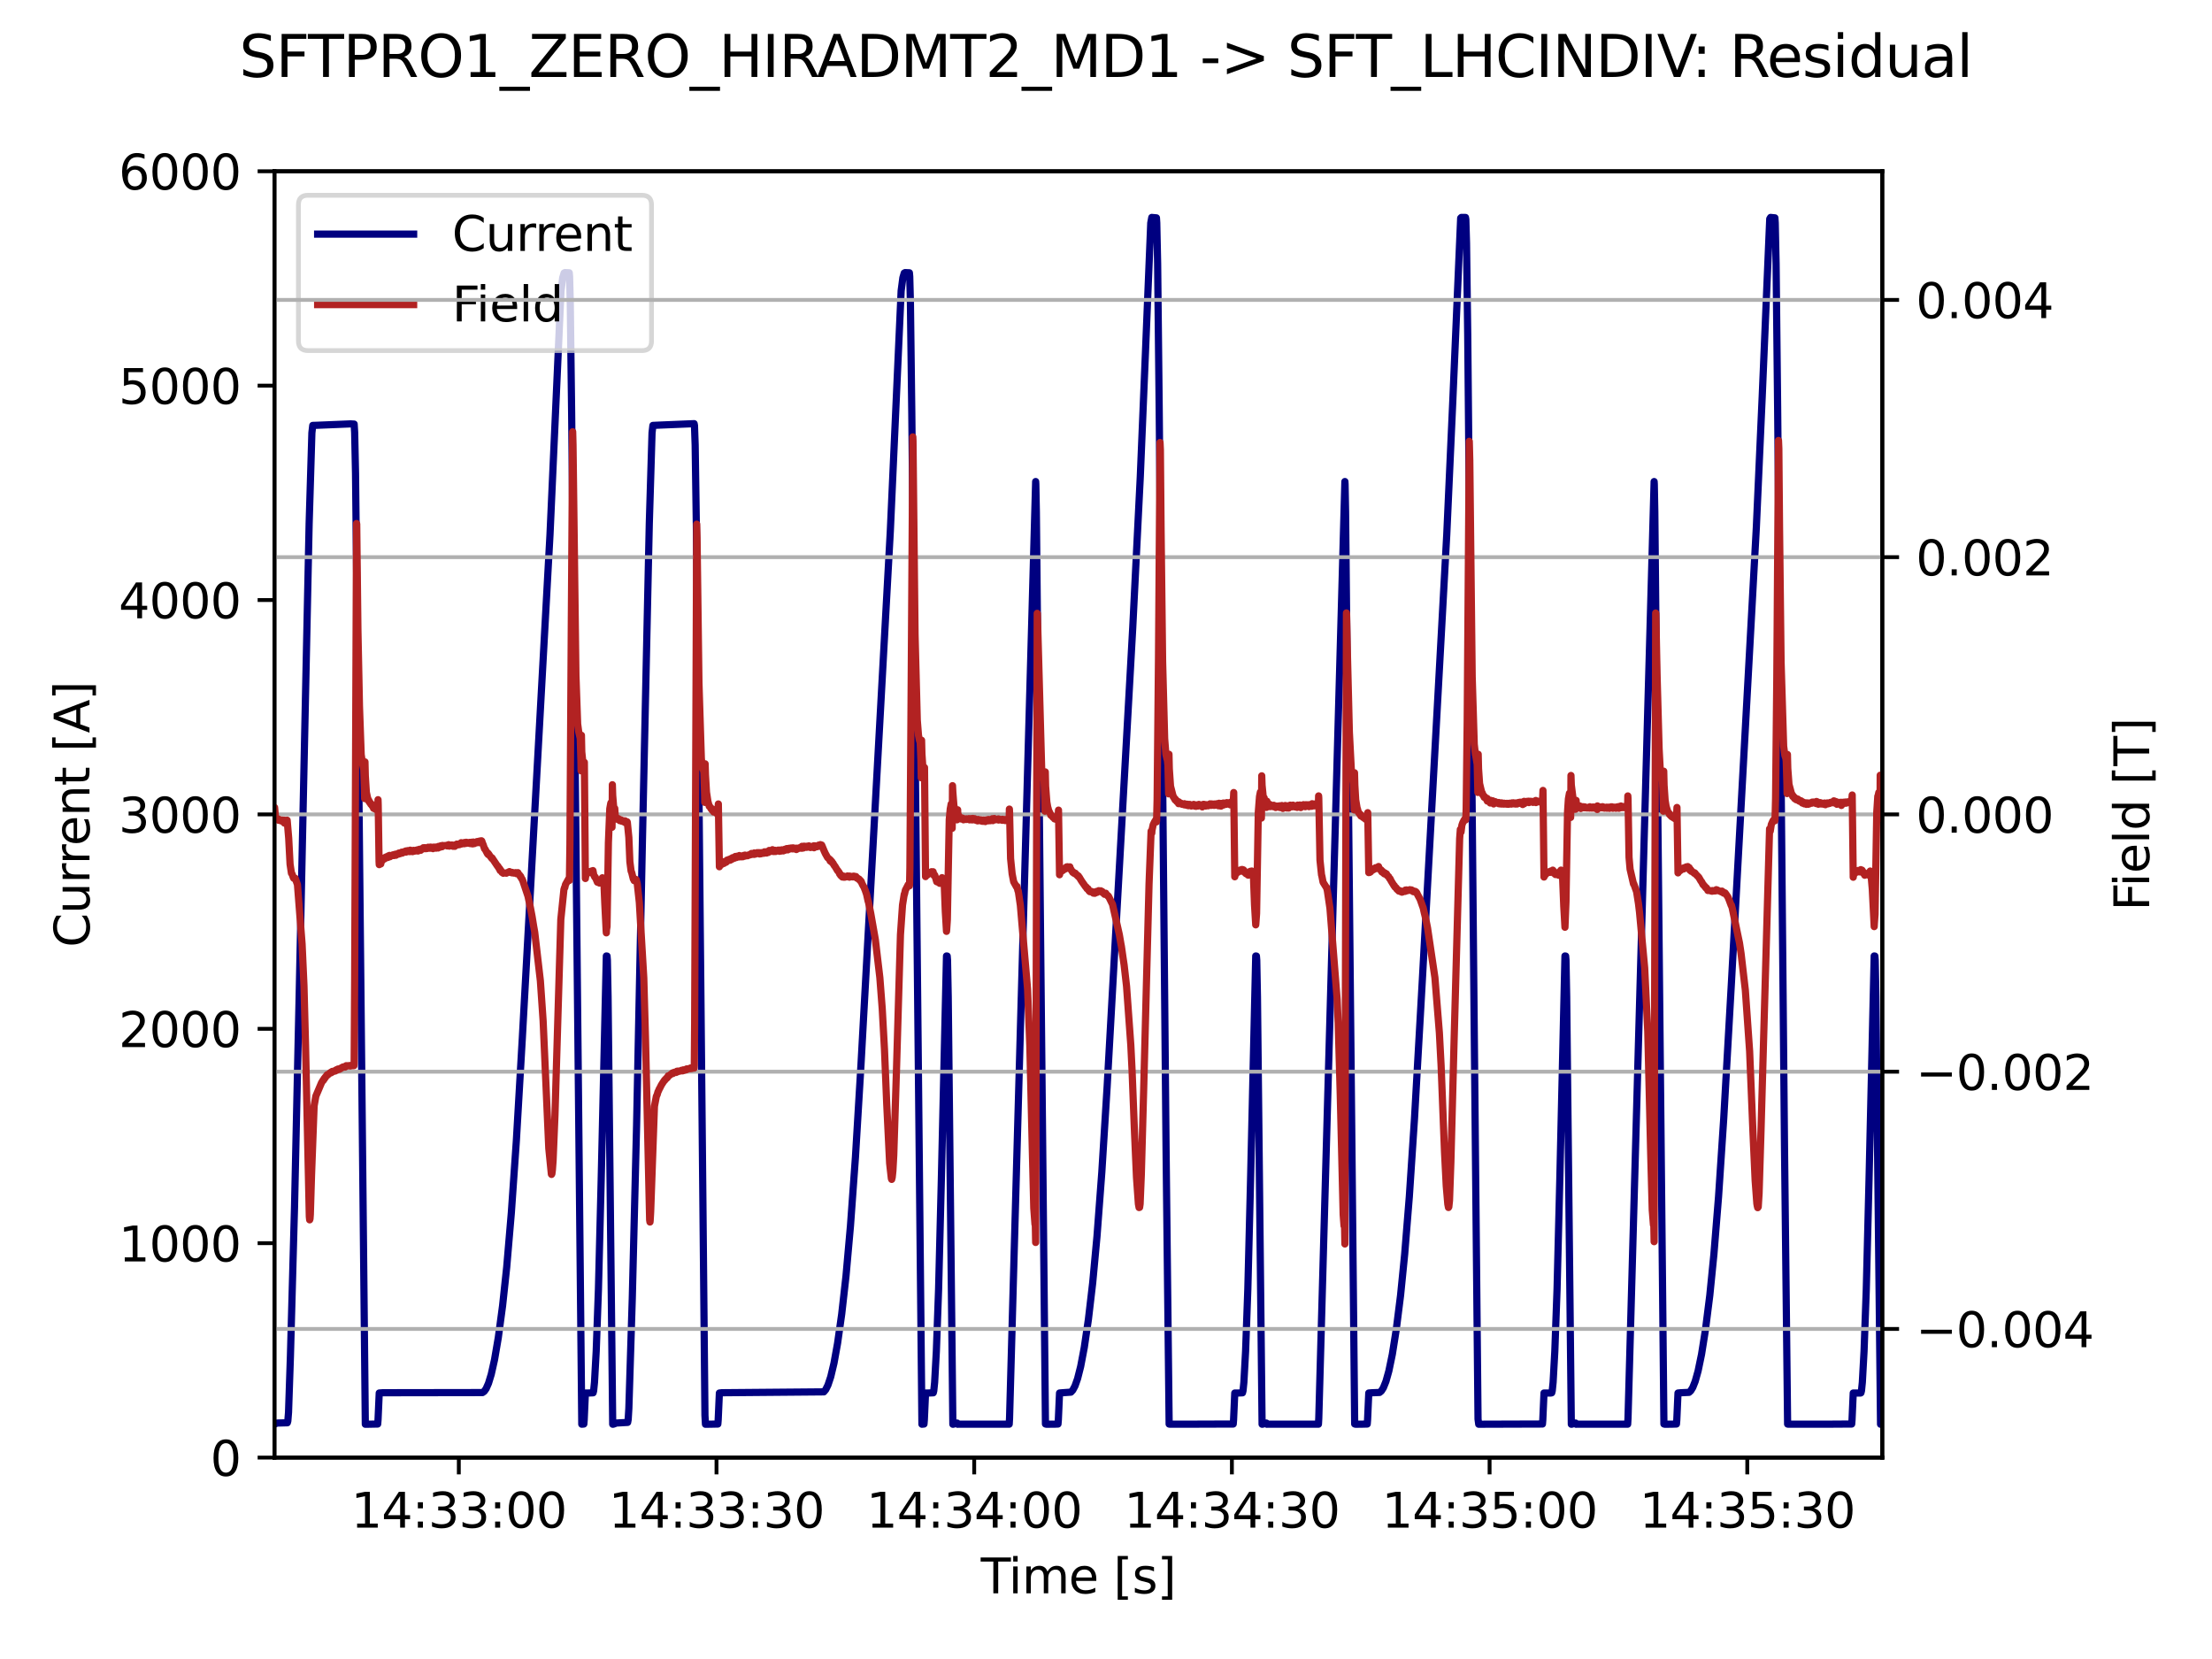 <?xml version="1.0" encoding="utf-8" standalone="no"?>
<!DOCTYPE svg PUBLIC "-//W3C//DTD SVG 1.1//EN"
  "http://www.w3.org/Graphics/SVG/1.1/DTD/svg11.dtd">
<svg xmlns:xlink="http://www.w3.org/1999/xlink" width="460.8pt" height="345.6pt" viewBox="0 0 460.8 345.6" xmlns="http://www.w3.org/2000/svg" version="1.1">
 <defs>
  <style type="text/css">*{stroke-linejoin: round; stroke-linecap: butt}</style>
 </defs>
 <g id="figure_1">
  <g id="patch_1">
   <path d="M 0 345.6 
L 460.8 345.6 
L 460.8 0 
L 0 0 
z
" style="fill: #ffffff"/>
  </g>
  <g id="axes_1">
   <g id="patch_2">
    <path d="M 57.17 303.64 
L 392.11 303.64 
L 392.11 35.677 
L 57.17 35.677 
z
" style="fill: #ffffff"/>
   </g>
   <g id="matplotlib.axis_1">
    <g id="xtick_1">
     <g id="line2d_1">
      <defs>
       <path id="ma1e3f8718b" d="M 0 0 
L 0 3.5 
" style="stroke: #000000; stroke-width: 0.8"/>
      </defs>
      <g>
       <use xlink:href="#ma1e3f8718b" x="95.579" y="303.64" style="stroke: #000000; stroke-width: 0.8"/>
      </g>
     </g>
     <g id="text_1">
      <!-- 14:33:00 -->
      <g transform="translate(73.123 318.238) scale(0.1 -0.1)">
       <defs>
        <path id="DejaVuSans-31" d="M 794 531 
L 1825 531 
L 1825 4091 
L 703 3866 
L 703 4441 
L 1819 4666 
L 2450 4666 
L 2450 531 
L 3481 531 
L 3481 0 
L 794 0 
L 794 531 
z
" transform="scale(0.016)"/>
        <path id="DejaVuSans-34" d="M 2419 4116 
L 825 1625 
L 2419 1625 
L 2419 4116 
z
M 2253 4666 
L 3047 4666 
L 3047 1625 
L 3713 1625 
L 3713 1100 
L 3047 1100 
L 3047 0 
L 2419 0 
L 2419 1100 
L 313 1100 
L 313 1709 
L 2253 4666 
z
" transform="scale(0.016)"/>
        <path id="DejaVuSans-3a" d="M 750 794 
L 1409 794 
L 1409 0 
L 750 0 
L 750 794 
z
M 750 3309 
L 1409 3309 
L 1409 2516 
L 750 2516 
L 750 3309 
z
" transform="scale(0.016)"/>
        <path id="DejaVuSans-33" d="M 2597 2516 
Q 3050 2419 3304 2112 
Q 3559 1806 3559 1356 
Q 3559 666 3084 287 
Q 2609 -91 1734 -91 
Q 1441 -91 1130 -33 
Q 819 25 488 141 
L 488 750 
Q 750 597 1062 519 
Q 1375 441 1716 441 
Q 2309 441 2620 675 
Q 2931 909 2931 1356 
Q 2931 1769 2642 2001 
Q 2353 2234 1838 2234 
L 1294 2234 
L 1294 2753 
L 1863 2753 
Q 2328 2753 2575 2939 
Q 2822 3125 2822 3475 
Q 2822 3834 2567 4026 
Q 2313 4219 1838 4219 
Q 1578 4219 1281 4162 
Q 984 4106 628 3988 
L 628 4550 
Q 988 4650 1302 4700 
Q 1616 4750 1894 4750 
Q 2613 4750 3031 4423 
Q 3450 4097 3450 3541 
Q 3450 3153 3228 2886 
Q 3006 2619 2597 2516 
z
" transform="scale(0.016)"/>
        <path id="DejaVuSans-30" d="M 2034 4250 
Q 1547 4250 1301 3770 
Q 1056 3291 1056 2328 
Q 1056 1369 1301 889 
Q 1547 409 2034 409 
Q 2525 409 2770 889 
Q 3016 1369 3016 2328 
Q 3016 3291 2770 3770 
Q 2525 4250 2034 4250 
z
M 2034 4750 
Q 2819 4750 3233 4129 
Q 3647 3509 3647 2328 
Q 3647 1150 3233 529 
Q 2819 -91 2034 -91 
Q 1250 -91 836 529 
Q 422 1150 422 2328 
Q 422 3509 836 4129 
Q 1250 4750 2034 4750 
z
" transform="scale(0.016)"/>
       </defs>
       <use xlink:href="#DejaVuSans-31"/>
       <use xlink:href="#DejaVuSans-34" x="63.623"/>
       <use xlink:href="#DejaVuSans-3a" x="127.246"/>
       <use xlink:href="#DejaVuSans-33" x="160.938"/>
       <use xlink:href="#DejaVuSans-33" x="224.561"/>
       <use xlink:href="#DejaVuSans-3a" x="288.184"/>
       <use xlink:href="#DejaVuSans-30" x="321.875"/>
       <use xlink:href="#DejaVuSans-30" x="385.498"/>
      </g>
     </g>
    </g>
    <g id="xtick_2">
     <g id="line2d_2">
      <g>
       <use xlink:href="#ma1e3f8718b" x="149.262" y="303.64" style="stroke: #000000; stroke-width: 0.8"/>
      </g>
     </g>
     <g id="text_2">
      <!-- 14:33:30 -->
      <g transform="translate(126.805 318.238) scale(0.1 -0.1)">
       <use xlink:href="#DejaVuSans-31"/>
       <use xlink:href="#DejaVuSans-34" x="63.623"/>
       <use xlink:href="#DejaVuSans-3a" x="127.246"/>
       <use xlink:href="#DejaVuSans-33" x="160.938"/>
       <use xlink:href="#DejaVuSans-33" x="224.561"/>
       <use xlink:href="#DejaVuSans-3a" x="288.184"/>
       <use xlink:href="#DejaVuSans-33" x="321.875"/>
       <use xlink:href="#DejaVuSans-30" x="385.498"/>
      </g>
     </g>
    </g>
    <g id="xtick_3">
     <g id="line2d_3">
      <g>
       <use xlink:href="#ma1e3f8718b" x="202.944" y="303.64" style="stroke: #000000; stroke-width: 0.8"/>
      </g>
     </g>
     <g id="text_3">
      <!-- 14:34:00 -->
      <g transform="translate(180.487 318.238) scale(0.1 -0.1)">
       <use xlink:href="#DejaVuSans-31"/>
       <use xlink:href="#DejaVuSans-34" x="63.623"/>
       <use xlink:href="#DejaVuSans-3a" x="127.246"/>
       <use xlink:href="#DejaVuSans-33" x="160.938"/>
       <use xlink:href="#DejaVuSans-34" x="224.561"/>
       <use xlink:href="#DejaVuSans-3a" x="288.184"/>
       <use xlink:href="#DejaVuSans-30" x="321.875"/>
       <use xlink:href="#DejaVuSans-30" x="385.498"/>
      </g>
     </g>
    </g>
    <g id="xtick_4">
     <g id="line2d_4">
      <g>
       <use xlink:href="#ma1e3f8718b" x="256.626" y="303.64" style="stroke: #000000; stroke-width: 0.8"/>
      </g>
     </g>
     <g id="text_4">
      <!-- 14:34:30 -->
      <g transform="translate(234.169 318.238) scale(0.1 -0.1)">
       <use xlink:href="#DejaVuSans-31"/>
       <use xlink:href="#DejaVuSans-34" x="63.623"/>
       <use xlink:href="#DejaVuSans-3a" x="127.246"/>
       <use xlink:href="#DejaVuSans-33" x="160.938"/>
       <use xlink:href="#DejaVuSans-34" x="224.561"/>
       <use xlink:href="#DejaVuSans-3a" x="288.184"/>
       <use xlink:href="#DejaVuSans-33" x="321.875"/>
       <use xlink:href="#DejaVuSans-30" x="385.498"/>
      </g>
     </g>
    </g>
    <g id="xtick_5">
     <g id="line2d_5">
      <g>
       <use xlink:href="#ma1e3f8718b" x="310.308" y="303.64" style="stroke: #000000; stroke-width: 0.8"/>
      </g>
     </g>
     <g id="text_5">
      <!-- 14:35:00 -->
      <g transform="translate(287.851 318.238) scale(0.1 -0.1)">
       <defs>
        <path id="DejaVuSans-35" d="M 691 4666 
L 3169 4666 
L 3169 4134 
L 1269 4134 
L 1269 2991 
Q 1406 3038 1543 3061 
Q 1681 3084 1819 3084 
Q 2600 3084 3056 2656 
Q 3513 2228 3513 1497 
Q 3513 744 3044 326 
Q 2575 -91 1722 -91 
Q 1428 -91 1123 -41 
Q 819 9 494 109 
L 494 744 
Q 775 591 1075 516 
Q 1375 441 1709 441 
Q 2250 441 2565 725 
Q 2881 1009 2881 1497 
Q 2881 1984 2565 2268 
Q 2250 2553 1709 2553 
Q 1456 2553 1204 2497 
Q 953 2441 691 2322 
L 691 4666 
z
" transform="scale(0.016)"/>
       </defs>
       <use xlink:href="#DejaVuSans-31"/>
       <use xlink:href="#DejaVuSans-34" x="63.623"/>
       <use xlink:href="#DejaVuSans-3a" x="127.246"/>
       <use xlink:href="#DejaVuSans-33" x="160.938"/>
       <use xlink:href="#DejaVuSans-35" x="224.561"/>
       <use xlink:href="#DejaVuSans-3a" x="288.184"/>
       <use xlink:href="#DejaVuSans-30" x="321.875"/>
       <use xlink:href="#DejaVuSans-30" x="385.498"/>
      </g>
     </g>
    </g>
    <g id="xtick_6">
     <g id="line2d_6">
      <g>
       <use xlink:href="#ma1e3f8718b" x="363.99" y="303.64" style="stroke: #000000; stroke-width: 0.8"/>
      </g>
     </g>
     <g id="text_6">
      <!-- 14:35:30 -->
      <g transform="translate(341.533 318.238) scale(0.1 -0.1)">
       <use xlink:href="#DejaVuSans-31"/>
       <use xlink:href="#DejaVuSans-34" x="63.623"/>
       <use xlink:href="#DejaVuSans-3a" x="127.246"/>
       <use xlink:href="#DejaVuSans-33" x="160.938"/>
       <use xlink:href="#DejaVuSans-35" x="224.561"/>
       <use xlink:href="#DejaVuSans-3a" x="288.184"/>
       <use xlink:href="#DejaVuSans-33" x="321.875"/>
       <use xlink:href="#DejaVuSans-30" x="385.498"/>
      </g>
     </g>
    </g>
    <g id="text_7">
     <!-- Time [s] -->
     <g transform="translate(204.311 331.917) scale(0.1 -0.1)">
      <defs>
       <path id="DejaVuSans-54" d="M -19 4666 
L 3928 4666 
L 3928 4134 
L 2272 4134 
L 2272 0 
L 1638 0 
L 1638 4134 
L -19 4134 
L -19 4666 
z
" transform="scale(0.016)"/>
       <path id="DejaVuSans-69" d="M 603 3500 
L 1178 3500 
L 1178 0 
L 603 0 
L 603 3500 
z
M 603 4863 
L 1178 4863 
L 1178 4134 
L 603 4134 
L 603 4863 
z
" transform="scale(0.016)"/>
       <path id="DejaVuSans-6d" d="M 3328 2828 
Q 3544 3216 3844 3400 
Q 4144 3584 4550 3584 
Q 5097 3584 5394 3201 
Q 5691 2819 5691 2113 
L 5691 0 
L 5113 0 
L 5113 2094 
Q 5113 2597 4934 2840 
Q 4756 3084 4391 3084 
Q 3944 3084 3684 2787 
Q 3425 2491 3425 1978 
L 3425 0 
L 2847 0 
L 2847 2094 
Q 2847 2600 2669 2842 
Q 2491 3084 2119 3084 
Q 1678 3084 1418 2786 
Q 1159 2488 1159 1978 
L 1159 0 
L 581 0 
L 581 3500 
L 1159 3500 
L 1159 2956 
Q 1356 3278 1631 3431 
Q 1906 3584 2284 3584 
Q 2666 3584 2933 3390 
Q 3200 3197 3328 2828 
z
" transform="scale(0.016)"/>
       <path id="DejaVuSans-65" d="M 3597 1894 
L 3597 1613 
L 953 1613 
Q 991 1019 1311 708 
Q 1631 397 2203 397 
Q 2534 397 2845 478 
Q 3156 559 3463 722 
L 3463 178 
Q 3153 47 2828 -22 
Q 2503 -91 2169 -91 
Q 1331 -91 842 396 
Q 353 884 353 1716 
Q 353 2575 817 3079 
Q 1281 3584 2069 3584 
Q 2775 3584 3186 3129 
Q 3597 2675 3597 1894 
z
M 3022 2063 
Q 3016 2534 2758 2815 
Q 2500 3097 2075 3097 
Q 1594 3097 1305 2825 
Q 1016 2553 972 2059 
L 3022 2063 
z
" transform="scale(0.016)"/>
       <path id="DejaVuSans-20" transform="scale(0.016)"/>
       <path id="DejaVuSans-5b" d="M 550 4863 
L 1875 4863 
L 1875 4416 
L 1125 4416 
L 1125 -397 
L 1875 -397 
L 1875 -844 
L 550 -844 
L 550 4863 
z
" transform="scale(0.016)"/>
       <path id="DejaVuSans-73" d="M 2834 3397 
L 2834 2853 
Q 2591 2978 2328 3040 
Q 2066 3103 1784 3103 
Q 1356 3103 1142 2972 
Q 928 2841 928 2578 
Q 928 2378 1081 2264 
Q 1234 2150 1697 2047 
L 1894 2003 
Q 2506 1872 2764 1633 
Q 3022 1394 3022 966 
Q 3022 478 2636 193 
Q 2250 -91 1575 -91 
Q 1294 -91 989 -36 
Q 684 19 347 128 
L 347 722 
Q 666 556 975 473 
Q 1284 391 1588 391 
Q 1994 391 2212 530 
Q 2431 669 2431 922 
Q 2431 1156 2273 1281 
Q 2116 1406 1581 1522 
L 1381 1569 
Q 847 1681 609 1914 
Q 372 2147 372 2553 
Q 372 3047 722 3315 
Q 1072 3584 1716 3584 
Q 2034 3584 2315 3537 
Q 2597 3491 2834 3397 
z
" transform="scale(0.016)"/>
       <path id="DejaVuSans-5d" d="M 1947 4863 
L 1947 -844 
L 622 -844 
L 622 -397 
L 1369 -397 
L 1369 4416 
L 622 4416 
L 622 4863 
L 1947 4863 
z
" transform="scale(0.016)"/>
      </defs>
      <use xlink:href="#DejaVuSans-54"/>
      <use xlink:href="#DejaVuSans-69" x="57.959"/>
      <use xlink:href="#DejaVuSans-6d" x="85.742"/>
      <use xlink:href="#DejaVuSans-65" x="183.154"/>
      <use xlink:href="#DejaVuSans-20" x="244.678"/>
      <use xlink:href="#DejaVuSans-5b" x="276.465"/>
      <use xlink:href="#DejaVuSans-73" x="315.479"/>
      <use xlink:href="#DejaVuSans-5d" x="367.578"/>
     </g>
    </g>
   </g>
   <g id="matplotlib.axis_2">
    <g id="ytick_1">
     <g id="line2d_7">
      <defs>
       <path id="mab99181491" d="M 0 0 
L -3.5 0 
" style="stroke: #000000; stroke-width: 0.8"/>
      </defs>
      <g>
       <use xlink:href="#mab99181491" x="57.17" y="303.64" style="stroke: #000000; stroke-width: 0.8"/>
      </g>
     </g>
     <g id="text_8">
      <!-- 0 -->
      <g transform="translate(43.807 307.439) scale(0.1 -0.1)">
       <use xlink:href="#DejaVuSans-30"/>
      </g>
     </g>
    </g>
    <g id="ytick_2">
     <g id="line2d_8">
      <g>
       <use xlink:href="#mab99181491" x="57.17" y="258.98" style="stroke: #000000; stroke-width: 0.8"/>
      </g>
     </g>
     <g id="text_9">
      <!-- 1000 -->
      <g transform="translate(24.72 262.779) scale(0.1 -0.1)">
       <use xlink:href="#DejaVuSans-31"/>
       <use xlink:href="#DejaVuSans-30" x="63.623"/>
       <use xlink:href="#DejaVuSans-30" x="127.246"/>
       <use xlink:href="#DejaVuSans-30" x="190.869"/>
      </g>
     </g>
    </g>
    <g id="ytick_3">
     <g id="line2d_9">
      <g>
       <use xlink:href="#mab99181491" x="57.17" y="214.319" style="stroke: #000000; stroke-width: 0.8"/>
      </g>
     </g>
     <g id="text_10">
      <!-- 2000 -->
      <g transform="translate(24.72 218.118) scale(0.1 -0.1)">
       <defs>
        <path id="DejaVuSans-32" d="M 1228 531 
L 3431 531 
L 3431 0 
L 469 0 
L 469 531 
Q 828 903 1448 1529 
Q 2069 2156 2228 2338 
Q 2531 2678 2651 2914 
Q 2772 3150 2772 3378 
Q 2772 3750 2511 3984 
Q 2250 4219 1831 4219 
Q 1534 4219 1204 4116 
Q 875 4013 500 3803 
L 500 4441 
Q 881 4594 1212 4672 
Q 1544 4750 1819 4750 
Q 2544 4750 2975 4387 
Q 3406 4025 3406 3419 
Q 3406 3131 3298 2873 
Q 3191 2616 2906 2266 
Q 2828 2175 2409 1742 
Q 1991 1309 1228 531 
z
" transform="scale(0.016)"/>
       </defs>
       <use xlink:href="#DejaVuSans-32"/>
       <use xlink:href="#DejaVuSans-30" x="63.623"/>
       <use xlink:href="#DejaVuSans-30" x="127.246"/>
       <use xlink:href="#DejaVuSans-30" x="190.869"/>
      </g>
     </g>
    </g>
    <g id="ytick_4">
     <g id="line2d_10">
      <g>
       <use xlink:href="#mab99181491" x="57.17" y="169.659" style="stroke: #000000; stroke-width: 0.8"/>
      </g>
     </g>
     <g id="text_11">
      <!-- 3000 -->
      <g transform="translate(24.72 173.458) scale(0.1 -0.1)">
       <use xlink:href="#DejaVuSans-33"/>
       <use xlink:href="#DejaVuSans-30" x="63.623"/>
       <use xlink:href="#DejaVuSans-30" x="127.246"/>
       <use xlink:href="#DejaVuSans-30" x="190.869"/>
      </g>
     </g>
    </g>
    <g id="ytick_5">
     <g id="line2d_11">
      <g>
       <use xlink:href="#mab99181491" x="57.17" y="124.998" style="stroke: #000000; stroke-width: 0.8"/>
      </g>
     </g>
     <g id="text_12">
      <!-- 4000 -->
      <g transform="translate(24.72 128.797) scale(0.1 -0.1)">
       <use xlink:href="#DejaVuSans-34"/>
       <use xlink:href="#DejaVuSans-30" x="63.623"/>
       <use xlink:href="#DejaVuSans-30" x="127.246"/>
       <use xlink:href="#DejaVuSans-30" x="190.869"/>
      </g>
     </g>
    </g>
    <g id="ytick_6">
     <g id="line2d_12">
      <g>
       <use xlink:href="#mab99181491" x="57.17" y="80.338" style="stroke: #000000; stroke-width: 0.8"/>
      </g>
     </g>
     <g id="text_13">
      <!-- 5000 -->
      <g transform="translate(24.72 84.137) scale(0.1 -0.1)">
       <use xlink:href="#DejaVuSans-35"/>
       <use xlink:href="#DejaVuSans-30" x="63.623"/>
       <use xlink:href="#DejaVuSans-30" x="127.246"/>
       <use xlink:href="#DejaVuSans-30" x="190.869"/>
      </g>
     </g>
    </g>
    <g id="ytick_7">
     <g id="line2d_13">
      <g>
       <use xlink:href="#mab99181491" x="57.17" y="35.677" style="stroke: #000000; stroke-width: 0.8"/>
      </g>
     </g>
     <g id="text_14">
      <!-- 6000 -->
      <g transform="translate(24.72 39.477) scale(0.1 -0.1)">
       <defs>
        <path id="DejaVuSans-36" d="M 2113 2584 
Q 1688 2584 1439 2293 
Q 1191 2003 1191 1497 
Q 1191 994 1439 701 
Q 1688 409 2113 409 
Q 2538 409 2786 701 
Q 3034 994 3034 1497 
Q 3034 2003 2786 2293 
Q 2538 2584 2113 2584 
z
M 3366 4563 
L 3366 3988 
Q 3128 4100 2886 4159 
Q 2644 4219 2406 4219 
Q 1781 4219 1451 3797 
Q 1122 3375 1075 2522 
Q 1259 2794 1537 2939 
Q 1816 3084 2150 3084 
Q 2853 3084 3261 2657 
Q 3669 2231 3669 1497 
Q 3669 778 3244 343 
Q 2819 -91 2113 -91 
Q 1303 -91 875 529 
Q 447 1150 447 2328 
Q 447 3434 972 4092 
Q 1497 4750 2381 4750 
Q 2619 4750 2861 4703 
Q 3103 4656 3366 4563 
z
" transform="scale(0.016)"/>
       </defs>
       <use xlink:href="#DejaVuSans-36"/>
       <use xlink:href="#DejaVuSans-30" x="63.623"/>
       <use xlink:href="#DejaVuSans-30" x="127.246"/>
       <use xlink:href="#DejaVuSans-30" x="190.869"/>
      </g>
     </g>
    </g>
    <g id="text_15">
     <!-- Current [A] -->
     <g transform="translate(18.64 197.346) rotate(-90) scale(0.1 -0.1)">
      <defs>
       <path id="DejaVuSans-43" d="M 4122 4306 
L 4122 3641 
Q 3803 3938 3442 4084 
Q 3081 4231 2675 4231 
Q 1875 4231 1450 3742 
Q 1025 3253 1025 2328 
Q 1025 1406 1450 917 
Q 1875 428 2675 428 
Q 3081 428 3442 575 
Q 3803 722 4122 1019 
L 4122 359 
Q 3791 134 3420 21 
Q 3050 -91 2638 -91 
Q 1578 -91 968 557 
Q 359 1206 359 2328 
Q 359 3453 968 4101 
Q 1578 4750 2638 4750 
Q 3056 4750 3426 4639 
Q 3797 4528 4122 4306 
z
" transform="scale(0.016)"/>
       <path id="DejaVuSans-75" d="M 544 1381 
L 544 3500 
L 1119 3500 
L 1119 1403 
Q 1119 906 1312 657 
Q 1506 409 1894 409 
Q 2359 409 2629 706 
Q 2900 1003 2900 1516 
L 2900 3500 
L 3475 3500 
L 3475 0 
L 2900 0 
L 2900 538 
Q 2691 219 2414 64 
Q 2138 -91 1772 -91 
Q 1169 -91 856 284 
Q 544 659 544 1381 
z
M 1991 3584 
L 1991 3584 
z
" transform="scale(0.016)"/>
       <path id="DejaVuSans-72" d="M 2631 2963 
Q 2534 3019 2420 3045 
Q 2306 3072 2169 3072 
Q 1681 3072 1420 2755 
Q 1159 2438 1159 1844 
L 1159 0 
L 581 0 
L 581 3500 
L 1159 3500 
L 1159 2956 
Q 1341 3275 1631 3429 
Q 1922 3584 2338 3584 
Q 2397 3584 2469 3576 
Q 2541 3569 2628 3553 
L 2631 2963 
z
" transform="scale(0.016)"/>
       <path id="DejaVuSans-6e" d="M 3513 2113 
L 3513 0 
L 2938 0 
L 2938 2094 
Q 2938 2591 2744 2837 
Q 2550 3084 2163 3084 
Q 1697 3084 1428 2787 
Q 1159 2491 1159 1978 
L 1159 0 
L 581 0 
L 581 3500 
L 1159 3500 
L 1159 2956 
Q 1366 3272 1645 3428 
Q 1925 3584 2291 3584 
Q 2894 3584 3203 3211 
Q 3513 2838 3513 2113 
z
" transform="scale(0.016)"/>
       <path id="DejaVuSans-74" d="M 1172 4494 
L 1172 3500 
L 2356 3500 
L 2356 3053 
L 1172 3053 
L 1172 1153 
Q 1172 725 1289 603 
Q 1406 481 1766 481 
L 2356 481 
L 2356 0 
L 1766 0 
Q 1100 0 847 248 
Q 594 497 594 1153 
L 594 3053 
L 172 3053 
L 172 3500 
L 594 3500 
L 594 4494 
L 1172 4494 
z
" transform="scale(0.016)"/>
       <path id="DejaVuSans-41" d="M 2188 4044 
L 1331 1722 
L 3047 1722 
L 2188 4044 
z
M 1831 4666 
L 2547 4666 
L 4325 0 
L 3669 0 
L 3244 1197 
L 1141 1197 
L 716 0 
L 50 0 
L 1831 4666 
z
" transform="scale(0.016)"/>
      </defs>
      <use xlink:href="#DejaVuSans-43"/>
      <use xlink:href="#DejaVuSans-75" x="69.824"/>
      <use xlink:href="#DejaVuSans-72" x="133.203"/>
      <use xlink:href="#DejaVuSans-72" x="172.566"/>
      <use xlink:href="#DejaVuSans-65" x="211.43"/>
      <use xlink:href="#DejaVuSans-6e" x="272.953"/>
      <use xlink:href="#DejaVuSans-74" x="336.332"/>
      <use xlink:href="#DejaVuSans-20" x="375.541"/>
      <use xlink:href="#DejaVuSans-5b" x="407.328"/>
      <use xlink:href="#DejaVuSans-41" x="446.342"/>
      <use xlink:href="#DejaVuSans-5d" x="514.75"/>
     </g>
    </g>
   </g>
   <g id="line2d_14">
    <path d="M 57.17 296.685 
L 57.707 296.448 
L 59.854 296.391 
L 59.961 296.011 
L 60.105 294.226 
L 60.498 282.575 
L 61.357 251.324 
L 62.323 207.355 
L 64.399 109.082 
L 64.972 90.174 
L 65.151 88.619 
L 65.938 88.596 
L 68.801 88.478 
L 73.024 88.303 
L 73.776 88.343 
L 73.883 90.115 
L 74.062 98.605 
L 74.384 127.553 
L 76.102 296.696 
L 76.173 296.694 
L 77.032 296.685 
L 78.679 296.65 
L 78.75 295.795 
L 79.001 290.186 
L 79.752 290.131 
L 100.509 290.098 
L 100.867 289.851 
L 101.261 289.298 
L 101.762 288.171 
L 102.334 286.299 
L 103.014 283.27 
L 103.802 278.668 
L 104.696 272.013 
L 105.555 263.985 
L 106.522 252.641 
L 107.56 237.725 
L 108.812 216.204 
L 114.574 111.357 
L 115.827 83.614 
L 116.864 60.591 
L 117.222 57.857 
L 117.509 56.883 
L 117.688 56.788 
L 118.582 56.827 
L 118.654 57.608 
L 118.797 63.024 
L 119.083 85.99 
L 121.195 296.691 
L 121.624 296.649 
L 121.696 295.791 
L 121.946 290.192 
L 122.626 290.189 
L 123.557 290.145 
L 123.664 289.717 
L 123.843 287.953 
L 124.201 281.466 
L 124.666 268.568 
L 125.239 245.779 
L 126.312 199.149 
L 126.456 199.166 
L 126.527 200.025 
L 126.67 207.625 
L 127.637 296.695 
L 127.744 296.688 
L 128.102 296.574 
L 128.281 296.45 
L 130.75 296.312 
L 130.858 295.743 
L 131.001 293.395 
L 131.716 270.451 
L 132.611 234.535 
L 133.828 175.154 
L 135.259 109.083 
L 135.832 90.175 
L 136.011 88.62 
L 137.55 88.549 
L 144.6 88.256 
L 144.672 88.642 
L 144.815 92.723 
L 145.065 109.757 
L 145.996 205.81 
L 146.855 294.873 
L 146.962 296.7 
L 146.998 296.69 
L 147.928 296.686 
L 149.539 296.651 
L 149.61 295.794 
L 149.861 290.19 
L 150.362 290.131 
L 171.62 289.95 
L 172.014 289.478 
L 172.479 288.541 
L 173.052 286.826 
L 173.732 283.98 
L 174.483 279.817 
L 175.342 273.748 
L 176.237 265.817 
L 177.167 255.374 
L 178.205 241.043 
L 179.35 221.962 
L 185.47 110.627 
L 186.687 83.614 
L 187.725 60.591 
L 188.083 57.857 
L 188.369 56.883 
L 188.548 56.787 
L 189.442 56.826 
L 189.514 57.607 
L 189.657 63.025 
L 189.944 85.994 
L 192.055 296.692 
L 192.484 296.65 
L 192.556 295.789 
L 192.807 290.193 
L 193.451 290.188 
L 194.417 290.145 
L 194.524 289.716 
L 194.703 287.954 
L 195.061 281.465 
L 195.526 268.568 
L 196.099 245.779 
L 197.173 199.149 
L 197.316 199.165 
L 197.387 200.027 
L 197.531 207.629 
L 198.497 296.698 
L 198.604 296.691 
L 198.962 296.573 
L 199.141 296.449 
L 199.392 296.448 
L 199.499 296.701 
L 199.535 296.684 
L 210.235 296.684 
L 210.307 295.453 
L 215.747 100.313 
L 215.782 100.851 
L 215.89 106.594 
L 216.677 185.785 
L 217.787 296.637 
L 217.93 296.69 
L 219.576 296.684 
L 220.399 296.65 
L 220.471 295.786 
L 220.721 290.187 
L 221.294 290.136 
L 223.083 290.01 
L 223.477 289.59 
L 223.942 288.717 
L 224.479 287.199 
L 225.123 284.657 
L 225.875 280.697 
L 226.734 274.862 
L 227.628 267.225 
L 228.523 257.562 
L 229.525 244.244 
L 230.634 226.419 
L 235.967 130.811 
L 237.542 99.31 
L 238.615 73.514 
L 239.725 46.449 
L 239.939 45.295 
L 240.906 45.382 
L 240.977 46.429 
L 241.156 54.92 
L 241.478 84.869 
L 242.91 239.097 
L 243.554 296.657 
L 243.733 296.687 
L 246.954 296.685 
L 256.903 296.65 
L 256.974 295.787 
L 257.225 290.191 
L 257.977 290.189 
L 258.835 290.146 
L 258.943 289.716 
L 259.122 287.953 
L 259.48 281.466 
L 259.945 268.568 
L 260.517 245.779 
L 261.591 199.149 
L 261.734 199.166 
L 261.806 200.027 
L 261.949 207.629 
L 262.915 296.695 
L 263.023 296.689 
L 263.381 296.574 
L 263.559 296.449 
L 263.81 296.449 
L 263.917 296.698 
L 263.953 296.684 
L 270.753 296.685 
L 274.654 296.686 
L 274.725 295.454 
L 280.165 100.313 
L 280.201 100.853 
L 280.308 106.592 
L 281.096 185.785 
L 282.205 296.637 
L 282.348 296.69 
L 283.565 296.685 
L 284.818 296.65 
L 284.889 295.789 
L 285.14 290.187 
L 285.82 290.135 
L 287.394 290.073 
L 287.752 289.777 
L 288.182 289.102 
L 288.718 287.766 
L 289.327 285.591 
L 290.043 282.136 
L 290.866 276.961 
L 291.76 269.873 
L 292.619 261.283 
L 293.586 249.303 
L 294.659 233.115 
L 296.305 204.052 
L 301.387 111.357 
L 302.64 83.615 
L 304.286 45.437 
L 304.429 45.295 
L 305.288 45.298 
L 305.36 45.723 
L 305.503 50.619 
L 305.754 69.744 
L 307.078 211.217 
L 307.901 295.629 
L 308.044 296.693 
L 309.583 296.686 
L 321.321 296.649 
L 321.393 295.791 
L 321.643 290.19 
L 323.111 290.188 
L 323.254 290.145 
L 323.361 289.716 
L 323.54 287.954 
L 323.898 281.466 
L 324.363 268.569 
L 324.936 245.779 
L 326.01 199.148 
L 326.153 199.167 
L 326.224 200.022 
L 326.367 207.629 
L 327.334 296.696 
L 327.441 296.691 
L 327.799 296.573 
L 327.978 296.449 
L 328.228 296.448 
L 328.336 296.699 
L 328.372 296.685 
L 332.845 296.685 
L 339.072 296.684 
L 339.144 295.453 
L 344.584 100.316 
L 344.619 100.847 
L 344.727 106.596 
L 345.514 185.785 
L 346.623 296.637 
L 346.767 296.691 
L 348.162 296.685 
L 349.236 296.649 
L 349.308 295.785 
L 349.558 290.189 
L 350.131 290.135 
L 351.848 290.054 
L 352.206 289.734 
L 352.636 289.03 
L 353.137 287.766 
L 353.745 285.592 
L 354.461 282.136 
L 355.284 276.962 
L 356.179 269.873 
L 357.038 261.284 
L 358.004 249.303 
L 359.078 233.113 
L 360.688 204.692 
L 365.877 109.896 
L 367.094 82.735 
L 368.669 45.597 
L 368.848 45.294 
L 369.742 45.381 
L 369.814 46.431 
L 369.993 54.92 
L 370.315 84.867 
L 371.747 239.098 
L 372.391 296.66 
L 372.57 296.687 
L 374.896 296.685 
L 380.407 296.685 
L 385.74 296.65 
L 385.811 295.785 
L 386.062 290.191 
L 387.601 290.187 
L 387.672 290.146 
L 387.78 289.716 
L 387.959 287.953 
L 388.316 281.465 
L 388.782 268.568 
L 389.354 245.779 
L 390.428 199.148 
L 390.571 199.166 
L 390.643 200.027 
L 390.786 207.629 
L 391.752 296.696 
L 391.859 296.689 
L 392.11 296.684 
L 392.11 296.684 
" clip-path="url(#p416791dfff)" style="fill: none; stroke: #000080; stroke-width: 1.5; stroke-linecap: square"/>
   </g>
   <g id="patch_3">
    <path d="M 57.17 303.64 
L 57.17 35.677 
" style="fill: none; stroke: #000000; stroke-width: 0.8; stroke-linejoin: miter; stroke-linecap: square"/>
   </g>
   <g id="patch_4">
    <path d="M 392.11 303.64 
L 392.11 35.677 
" style="fill: none; stroke: #000000; stroke-width: 0.8; stroke-linejoin: miter; stroke-linecap: square"/>
   </g>
   <g id="patch_5">
    <path d="M 57.17 303.64 
L 392.11 303.64 
" style="fill: none; stroke: #000000; stroke-width: 0.8; stroke-linejoin: miter; stroke-linecap: square"/>
   </g>
   <g id="patch_6">
    <path d="M 57.17 35.677 
L 392.11 35.677 
" style="fill: none; stroke: #000000; stroke-width: 0.8; stroke-linejoin: miter; stroke-linecap: square"/>
   </g>
   <g id="legend_1">
    <g id="patch_7">
     <path d="M 64.17 73.034 
L 133.723 73.034 
Q 135.723 73.034 135.723 71.034 
L 135.723 42.677 
Q 135.723 40.677 133.723 40.677 
L 64.17 40.677 
Q 62.17 40.677 62.17 42.677 
L 62.17 71.034 
Q 62.17 73.034 64.17 73.034 
z
" style="fill: #ffffff; opacity: 0.8; stroke: #cccccc; stroke-linejoin: miter"/>
    </g>
    <g id="line2d_15">
     <path d="M 66.17 48.776 
L 76.17 48.776 
L 86.17 48.776 
" style="fill: none; stroke: #000080; stroke-width: 1.5; stroke-linecap: square"/>
    </g>
    <g id="text_16">
     <!-- Current -->
     <g transform="translate(94.17 52.276) scale(0.1 -0.1)">
      <use xlink:href="#DejaVuSans-43"/>
      <use xlink:href="#DejaVuSans-75" x="69.824"/>
      <use xlink:href="#DejaVuSans-72" x="133.203"/>
      <use xlink:href="#DejaVuSans-72" x="172.566"/>
      <use xlink:href="#DejaVuSans-65" x="211.43"/>
      <use xlink:href="#DejaVuSans-6e" x="272.953"/>
      <use xlink:href="#DejaVuSans-74" x="336.332"/>
     </g>
    </g>
    <g id="line2d_16">
     <path d="M 66.17 63.454 
L 76.17 63.454 
L 86.17 63.454 
" style="fill: none; stroke: #b22222; stroke-width: 1.5; stroke-linecap: square"/>
    </g>
    <g id="text_17">
     <!-- Field -->
     <g transform="translate(94.17 66.954) scale(0.1 -0.1)">
      <defs>
       <path id="DejaVuSans-46" d="M 628 4666 
L 3309 4666 
L 3309 4134 
L 1259 4134 
L 1259 2759 
L 3109 2759 
L 3109 2228 
L 1259 2228 
L 1259 0 
L 628 0 
L 628 4666 
z
" transform="scale(0.016)"/>
       <path id="DejaVuSans-6c" d="M 603 4863 
L 1178 4863 
L 1178 0 
L 603 0 
L 603 4863 
z
" transform="scale(0.016)"/>
       <path id="DejaVuSans-64" d="M 2906 2969 
L 2906 4863 
L 3481 4863 
L 3481 0 
L 2906 0 
L 2906 525 
Q 2725 213 2448 61 
Q 2172 -91 1784 -91 
Q 1150 -91 751 415 
Q 353 922 353 1747 
Q 353 2572 751 3078 
Q 1150 3584 1784 3584 
Q 2172 3584 2448 3432 
Q 2725 3281 2906 2969 
z
M 947 1747 
Q 947 1113 1208 752 
Q 1469 391 1925 391 
Q 2381 391 2643 752 
Q 2906 1113 2906 1747 
Q 2906 2381 2643 2742 
Q 2381 3103 1925 3103 
Q 1469 3103 1208 2742 
Q 947 2381 947 1747 
z
" transform="scale(0.016)"/>
      </defs>
      <use xlink:href="#DejaVuSans-46"/>
      <use xlink:href="#DejaVuSans-69" x="50.27"/>
      <use xlink:href="#DejaVuSans-65" x="78.053"/>
      <use xlink:href="#DejaVuSans-6c" x="139.576"/>
      <use xlink:href="#DejaVuSans-64" x="167.359"/>
     </g>
    </g>
   </g>
  </g>
  <g id="axes_2">
   <g id="matplotlib.axis_3">
    <g id="ytick_8">
     <g id="line2d_17">
      <path d="M 57.17 276.844 
L 392.11 276.844 
" clip-path="url(#p416791dfff)" style="fill: none; stroke: #b0b0b0; stroke-width: 0.8; stroke-linecap: square"/>
     </g>
     <g id="line2d_18">
      <defs>
       <path id="m29fc50b704" d="M 0 0 
L 3.5 0 
" style="stroke: #000000; stroke-width: 0.8"/>
      </defs>
      <g>
       <use xlink:href="#m29fc50b704" x="392.11" y="276.844" style="stroke: #000000; stroke-width: 0.8"/>
      </g>
     </g>
     <g id="text_18">
      <!-- −0.004 -->
      <g transform="translate(399.11 280.643) scale(0.1 -0.1)">
       <defs>
        <path id="DejaVuSans-2212" d="M 678 2272 
L 4684 2272 
L 4684 1741 
L 678 1741 
L 678 2272 
z
" transform="scale(0.016)"/>
        <path id="DejaVuSans-2e" d="M 684 794 
L 1344 794 
L 1344 0 
L 684 0 
L 684 794 
z
" transform="scale(0.016)"/>
       </defs>
       <use xlink:href="#DejaVuSans-2212"/>
       <use xlink:href="#DejaVuSans-30" x="83.789"/>
       <use xlink:href="#DejaVuSans-2e" x="147.412"/>
       <use xlink:href="#DejaVuSans-30" x="179.199"/>
       <use xlink:href="#DejaVuSans-30" x="242.822"/>
       <use xlink:href="#DejaVuSans-34" x="306.445"/>
      </g>
     </g>
    </g>
    <g id="ytick_9">
     <g id="line2d_19">
      <path d="M 57.17 223.251 
L 392.11 223.251 
" clip-path="url(#p416791dfff)" style="fill: none; stroke: #b0b0b0; stroke-width: 0.8; stroke-linecap: square"/>
     </g>
     <g id="line2d_20">
      <g>
       <use xlink:href="#m29fc50b704" x="392.11" y="223.251" style="stroke: #000000; stroke-width: 0.8"/>
      </g>
     </g>
     <g id="text_19">
      <!-- −0.002 -->
      <g transform="translate(399.11 227.05) scale(0.1 -0.1)">
       <use xlink:href="#DejaVuSans-2212"/>
       <use xlink:href="#DejaVuSans-30" x="83.789"/>
       <use xlink:href="#DejaVuSans-2e" x="147.412"/>
       <use xlink:href="#DejaVuSans-30" x="179.199"/>
       <use xlink:href="#DejaVuSans-30" x="242.822"/>
       <use xlink:href="#DejaVuSans-32" x="306.445"/>
      </g>
     </g>
    </g>
    <g id="ytick_10">
     <g id="line2d_21">
      <path d="M 57.17 169.659 
L 392.11 169.659 
" clip-path="url(#p416791dfff)" style="fill: none; stroke: #b0b0b0; stroke-width: 0.8; stroke-linecap: square"/>
     </g>
     <g id="line2d_22">
      <g>
       <use xlink:href="#m29fc50b704" x="392.11" y="169.659" style="stroke: #000000; stroke-width: 0.8"/>
      </g>
     </g>
     <g id="text_20">
      <!-- 0.000 -->
      <g transform="translate(399.11 173.458) scale(0.1 -0.1)">
       <use xlink:href="#DejaVuSans-30"/>
       <use xlink:href="#DejaVuSans-2e" x="63.623"/>
       <use xlink:href="#DejaVuSans-30" x="95.41"/>
       <use xlink:href="#DejaVuSans-30" x="159.033"/>
       <use xlink:href="#DejaVuSans-30" x="222.656"/>
      </g>
     </g>
    </g>
    <g id="ytick_11">
     <g id="line2d_23">
      <path d="M 57.17 116.066 
L 392.11 116.066 
" clip-path="url(#p416791dfff)" style="fill: none; stroke: #b0b0b0; stroke-width: 0.8; stroke-linecap: square"/>
     </g>
     <g id="line2d_24">
      <g>
       <use xlink:href="#m29fc50b704" x="392.11" y="116.066" style="stroke: #000000; stroke-width: 0.8"/>
      </g>
     </g>
     <g id="text_21">
      <!-- 0.002 -->
      <g transform="translate(399.11 119.865) scale(0.1 -0.1)">
       <use xlink:href="#DejaVuSans-30"/>
       <use xlink:href="#DejaVuSans-2e" x="63.623"/>
       <use xlink:href="#DejaVuSans-30" x="95.41"/>
       <use xlink:href="#DejaVuSans-30" x="159.033"/>
       <use xlink:href="#DejaVuSans-32" x="222.656"/>
      </g>
     </g>
    </g>
    <g id="ytick_12">
     <g id="line2d_25">
      <path d="M 57.17 62.474 
L 392.11 62.474 
" clip-path="url(#p416791dfff)" style="fill: none; stroke: #b0b0b0; stroke-width: 0.8; stroke-linecap: square"/>
     </g>
     <g id="line2d_26">
      <g>
       <use xlink:href="#m29fc50b704" x="392.11" y="62.474" style="stroke: #000000; stroke-width: 0.8"/>
      </g>
     </g>
     <g id="text_22">
      <!-- 0.004 -->
      <g transform="translate(399.11 66.273) scale(0.1 -0.1)">
       <use xlink:href="#DejaVuSans-30"/>
       <use xlink:href="#DejaVuSans-2e" x="63.623"/>
       <use xlink:href="#DejaVuSans-30" x="95.41"/>
       <use xlink:href="#DejaVuSans-30" x="159.033"/>
       <use xlink:href="#DejaVuSans-34" x="222.656"/>
      </g>
     </g>
    </g>
    <g id="text_23">
     <!-- Field [T] -->
     <g transform="translate(447.716 189.745) rotate(-90) scale(0.1 -0.1)">
      <use xlink:href="#DejaVuSans-46"/>
      <use xlink:href="#DejaVuSans-69" x="50.27"/>
      <use xlink:href="#DejaVuSans-65" x="78.053"/>
      <use xlink:href="#DejaVuSans-6c" x="139.576"/>
      <use xlink:href="#DejaVuSans-64" x="167.359"/>
      <use xlink:href="#DejaVuSans-20" x="230.836"/>
      <use xlink:href="#DejaVuSans-5b" x="262.623"/>
      <use xlink:href="#DejaVuSans-54" x="301.637"/>
      <use xlink:href="#DejaVuSans-5d" x="362.721"/>
     </g>
    </g>
   </g>
   <g id="line2d_27">
    <path d="M 57.17 168.371 
L 57.206 168.211 
L 57.385 170.229 
L 57.421 170.188 
L 57.456 170.31 
L 57.492 170.307 
L 57.599 170.636 
L 57.671 170.467 
L 57.707 170.502 
L 57.778 170.728 
L 57.85 170.639 
L 57.886 170.592 
L 57.922 170.713 
L 57.957 170.718 
L 57.993 170.867 
L 58.029 170.777 
L 58.065 170.663 
L 58.1 170.697 
L 58.172 170.896 
L 58.208 170.768 
L 58.351 170.893 
L 58.387 170.778 
L 58.458 170.887 
L 58.602 171.026 
L 58.637 170.98 
L 58.673 170.912 
L 58.745 170.956 
L 58.816 171.012 
L 58.888 170.84 
L 58.924 170.977 
L 59.067 171.078 
L 59.21 170.855 
L 59.246 171.468 
L 59.317 170.907 
L 59.46 170.992 
L 59.568 170.881 
L 59.711 171.102 
L 59.818 170.861 
L 60.14 174.618 
L 60.427 180.03 
L 60.713 181.921 
L 60.749 181.901 
L 60.892 182.196 
L 61.071 182.722 
L 61.178 182.948 
L 61.25 182.88 
L 61.321 182.897 
L 61.393 183.099 
L 61.429 182.977 
L 61.5 182.959 
L 61.966 184.27 
L 62.932 196.677 
L 63.326 205.403 
L 63.648 217.666 
L 64.435 253.432 
L 64.507 254.115 
L 64.578 253.918 
L 64.65 252.95 
L 64.9 244.759 
L 65.437 230.375 
L 65.795 228.354 
L 66.976 225.558 
L 67.334 224.985 
L 67.37 225.051 
L 67.513 224.697 
L 67.549 224.793 
L 67.584 224.644 
L 67.763 224.379 
L 67.799 224.446 
L 67.835 224.332 
L 68.157 223.881 
L 68.193 223.998 
L 68.264 223.897 
L 68.3 223.918 
L 68.336 223.827 
L 68.515 223.714 
L 68.765 223.496 
L 68.801 223.544 
L 68.837 223.428 
L 68.908 223.461 
L 68.98 223.332 
L 69.016 223.467 
L 69.052 223.383 
L 69.159 223.26 
L 69.195 223.327 
L 69.231 223.186 
L 69.266 223.249 
L 69.302 223.28 
L 69.374 223.196 
L 69.66 223.151 
L 69.803 223.025 
L 69.839 223.115 
L 69.875 222.963 
L 69.911 223.01 
L 70.125 222.826 
L 70.197 222.931 
L 70.233 222.901 
L 70.412 222.693 
L 70.447 222.806 
L 70.483 222.805 
L 70.626 222.664 
L 70.662 222.771 
L 70.734 222.738 
L 70.913 222.567 
L 70.948 222.627 
L 70.984 222.543 
L 71.199 222.398 
L 71.342 222.391 
L 71.449 222.263 
L 71.485 222.331 
L 71.843 222.168 
L 71.879 222.296 
L 71.915 222.192 
L 72.129 221.999 
L 72.165 222.145 
L 72.237 222.062 
L 72.416 222.002 
L 72.738 222.048 
L 72.774 221.976 
L 72.845 222.067 
L 73.024 221.95 
L 73.06 222.067 
L 73.131 221.995 
L 73.489 222.015 
L 73.74 221.996 
L 73.776 221.517 
L 73.883 204.198 
L 74.277 109.055 
L 74.312 109.14 
L 74.563 131.239 
L 74.885 147.122 
L 75.243 157.185 
L 75.529 159.169 
L 75.78 160.31 
L 75.923 164.502 
L 75.959 166.363 
L 75.994 165.303 
L 76.03 158.714 
L 76.102 161.609 
L 76.317 165.031 
L 76.531 166.033 
L 76.746 166.808 
L 76.782 166.638 
L 76.818 166.763 
L 76.961 167.104 
L 76.997 167.011 
L 77.032 167.219 
L 77.068 167.173 
L 77.247 167.539 
L 77.283 167.396 
L 77.319 167.448 
L 77.498 167.847 
L 77.533 167.643 
L 77.569 167.825 
L 77.712 168.132 
L 77.748 168.054 
L 77.784 168.079 
L 77.82 168.394 
L 77.891 168.086 
L 78.106 168.526 
L 78.142 168.312 
L 78.213 168.357 
L 78.285 168.582 
L 78.357 168.538 
L 78.428 168.537 
L 78.5 168.763 
L 78.571 168.65 
L 78.607 168.655 
L 78.643 168.773 
L 78.679 168.74 
L 78.75 166.591 
L 78.786 167.597 
L 78.965 179.465 
L 79.001 180.124 
L 79.072 179.537 
L 79.108 179.556 
L 79.18 179.809 
L 79.215 179.396 
L 79.287 179.614 
L 79.323 179.977 
L 79.359 179.546 
L 79.502 179.212 
L 79.538 179.35 
L 79.609 179.314 
L 79.788 179.013 
L 80.039 178.852 
L 80.11 178.775 
L 80.146 178.903 
L 80.182 178.64 
L 80.289 178.66 
L 80.361 178.734 
L 80.468 178.495 
L 80.504 178.502 
L 80.54 178.627 
L 80.611 178.499 
L 80.683 178.418 
L 80.719 178.571 
L 80.79 178.638 
L 80.897 178.296 
L 80.933 178.508 
L 81.005 178.475 
L 81.041 178.443 
L 81.148 178.191 
L 81.255 178.47 
L 81.291 178.323 
L 81.577 178.269 
L 81.649 178.237 
L 81.864 178.077 
L 82.043 178.233 
L 82.078 178.184 
L 82.15 178.008 
L 82.222 178.053 
L 82.365 178.003 
L 82.401 177.938 
L 82.472 178.17 
L 82.508 177.962 
L 82.651 178.039 
L 82.758 177.869 
L 82.794 177.98 
L 83.045 177.918 
L 83.081 177.705 
L 83.152 177.832 
L 83.295 177.851 
L 83.331 177.668 
L 83.403 177.766 
L 83.689 177.518 
L 83.796 177.72 
L 83.904 177.499 
L 83.939 177.638 
L 84.011 177.547 
L 84.118 177.444 
L 84.19 177.54 
L 84.333 177.358 
L 84.44 177.473 
L 84.548 177.267 
L 84.584 177.51 
L 84.655 177.344 
L 84.798 177.256 
L 84.834 177.329 
L 84.906 177.233 
L 84.941 177.196 
L 85.085 177.331 
L 85.156 177.281 
L 85.192 177.399 
L 85.228 177.338 
L 85.335 177.2 
L 85.407 177.41 
L 85.443 177.107 
L 85.514 177.261 
L 85.693 177.337 
L 85.729 177.164 
L 85.765 177.292 
L 85.8 177.374 
L 85.836 177.304 
L 85.872 177.223 
L 85.908 177.333 
L 85.944 177.414 
L 85.979 177.337 
L 86.015 177.211 
L 86.087 177.236 
L 86.123 177.284 
L 86.158 177.146 
L 86.301 177.326 
L 86.373 177.264 
L 86.516 177.193 
L 86.552 177.241 
L 86.588 177.194 
L 86.659 177.112 
L 86.695 177.258 
L 86.767 177.226 
L 86.802 177.17 
L 86.838 177.197 
L 86.91 177.128 
L 86.946 177.272 
L 86.981 177.027 
L 87.053 177.122 
L 87.089 177.279 
L 87.125 177.126 
L 87.196 177.023 
L 87.268 177.066 
L 87.304 177.099 
L 87.339 177.019 
L 87.375 176.92 
L 87.447 177.048 
L 87.554 177.005 
L 87.626 177.141 
L 87.769 176.892 
L 87.805 176.831 
L 87.84 176.858 
L 87.876 176.948 
L 87.912 176.923 
L 88.055 176.763 
L 88.162 176.823 
L 88.198 176.596 
L 88.27 176.654 
L 88.341 176.774 
L 88.377 176.705 
L 88.485 176.586 
L 88.52 176.619 
L 88.628 176.798 
L 88.663 176.627 
L 88.735 176.774 
L 88.842 176.6 
L 88.878 176.718 
L 88.914 176.776 
L 89.057 176.558 
L 89.164 176.637 
L 89.2 176.491 
L 89.236 176.528 
L 89.343 176.7 
L 89.487 176.579 
L 89.594 176.705 
L 89.666 176.465 
L 89.701 176.643 
L 89.773 176.578 
L 89.809 176.481 
L 89.844 176.591 
L 89.88 176.706 
L 89.952 176.632 
L 90.131 176.498 
L 90.167 176.523 
L 90.202 176.791 
L 90.274 176.628 
L 90.381 176.652 
L 90.417 176.462 
L 90.489 176.605 
L 90.596 176.541 
L 90.668 176.646 
L 90.703 176.497 
L 90.775 176.578 
L 90.847 176.687 
L 90.882 176.448 
L 90.954 176.644 
L 91.097 176.483 
L 91.133 176.575 
L 91.169 176.496 
L 91.204 176.393 
L 91.24 176.5 
L 91.276 176.653 
L 91.312 176.436 
L 91.348 176.32 
L 91.419 176.422 
L 91.67 176.325 
L 91.705 176.246 
L 91.741 176.472 
L 91.813 176.245 
L 91.849 176.179 
L 91.884 176.275 
L 91.92 176.353 
L 91.956 176.324 
L 91.992 176.191 
L 92.028 176.304 
L 92.099 176.389 
L 92.171 176.122 
L 92.206 176.171 
L 93.065 176.123 
L 93.137 176.067 
L 93.173 176.228 
L 93.244 176.212 
L 93.352 176.095 
L 93.423 176.124 
L 93.459 175.963 
L 93.531 176.1 
L 93.566 176.059 
L 93.602 176.267 
L 93.674 176.101 
L 93.745 176.032 
L 93.817 176.143 
L 94.139 176.025 
L 94.175 176.212 
L 94.246 176.113 
L 94.318 176.067 
L 94.39 176.304 
L 94.425 176.267 
L 94.568 176.072 
L 94.676 176.067 
L 94.712 176.025 
L 94.747 176.307 
L 94.819 176.001 
L 94.998 176.113 
L 95.141 175.908 
L 95.177 175.834 
L 95.213 175.906 
L 95.32 176.011 
L 95.499 175.849 
L 95.535 175.982 
L 95.606 175.886 
L 95.714 175.956 
L 95.785 175.759 
L 95.857 175.778 
L 96.036 175.844 
L 96.072 175.548 
L 96.143 175.76 
L 96.215 175.806 
L 96.251 175.656 
L 96.322 175.757 
L 96.358 175.704 
L 96.394 175.578 
L 96.465 175.647 
L 96.573 175.729 
L 96.68 175.678 
L 96.716 175.764 
L 96.752 175.634 
L 96.787 175.5 
L 96.823 175.694 
L 96.859 175.72 
L 96.895 175.572 
L 96.966 175.608 
L 97.038 175.693 
L 97.109 175.462 
L 97.145 175.687 
L 97.288 175.488 
L 97.324 175.617 
L 97.396 175.538 
L 97.646 175.663 
L 97.682 175.521 
L 97.754 175.594 
L 97.825 175.659 
L 97.861 175.478 
L 97.897 175.723 
L 97.933 175.579 
L 98.04 175.734 
L 98.076 175.659 
L 98.147 175.593 
L 98.183 175.764 
L 98.219 175.692 
L 98.255 175.448 
L 98.326 175.499 
L 98.469 175.801 
L 98.613 175.411 
L 98.827 175.734 
L 98.863 175.537 
L 98.935 175.581 
L 99.042 175.52 
L 99.185 175.582 
L 99.221 175.58 
L 99.364 175.318 
L 99.4 175.543 
L 99.471 175.41 
L 99.579 175.289 
L 99.615 175.404 
L 99.686 175.523 
L 99.829 175.23 
L 99.865 175.244 
L 99.901 175.532 
L 99.972 175.257 
L 100.008 175.372 
L 100.044 175.323 
L 100.08 175.173 
L 100.151 175.206 
L 100.259 175.301 
L 100.295 175.148 
L 100.33 175.324 
L 100.366 175.202 
L 100.581 175.854 
L 100.617 175.863 
L 100.939 176.821 
L 101.046 176.884 
L 101.547 177.849 
L 101.619 177.688 
L 101.654 177.802 
L 101.69 178.018 
L 101.762 177.92 
L 101.798 177.896 
L 101.977 178.184 
L 102.478 178.85 
L 102.513 178.722 
L 102.585 178.85 
L 103.659 180.456 
L 103.694 180.403 
L 103.873 180.77 
L 103.909 180.716 
L 103.945 180.829 
L 104.052 181.075 
L 104.088 181.038 
L 104.124 180.994 
L 104.195 181.356 
L 104.303 181.259 
L 104.589 181.755 
L 104.804 181.802 
L 104.84 181.918 
L 104.911 181.853 
L 105.269 181.859 
L 105.448 181.851 
L 105.484 181.909 
L 105.52 181.857 
L 105.663 181.805 
L 106.128 181.569 
L 106.164 181.715 
L 106.235 181.64 
L 106.629 181.83 
L 106.665 181.725 
L 106.736 181.786 
L 106.915 181.789 
L 107.023 181.882 
L 107.058 181.843 
L 107.273 181.814 
L 107.381 181.842 
L 107.416 181.785 
L 107.452 181.909 
L 107.488 181.834 
L 107.56 181.869 
L 107.595 182.007 
L 107.631 181.852 
L 107.667 181.83 
L 107.81 181.994 
L 107.882 181.784 
L 107.917 181.981 
L 108.132 182.197 
L 108.204 182.23 
L 108.418 182.659 
L 108.454 182.546 
L 108.49 182.64 
L 108.705 183.103 
L 108.776 183.152 
L 108.955 183.599 
L 109.993 186.713 
L 110.494 189.087 
L 110.852 190.981 
L 111.174 192.969 
L 111.389 194.174 
L 112.57 204.331 
L 113.142 212.653 
L 114.323 239.234 
L 114.86 244.595 
L 114.896 244.653 
L 114.932 244.511 
L 114.968 244.521 
L 115.075 243.702 
L 115.218 241.767 
L 115.612 232.229 
L 116.829 191.549 
L 117.473 185.311 
L 117.616 184.86 
L 117.652 184.927 
L 117.795 184.281 
L 118.475 183.062 
L 118.546 182.96 
L 118.618 183.415 
L 118.725 175.933 
L 119.012 130.35 
L 119.298 89.939 
L 119.37 92.66 
L 119.978 140.687 
L 120.336 150.802 
L 120.551 152.438 
L 120.873 153.809 
L 121.016 158.582 
L 121.052 160.575 
L 121.087 157.366 
L 121.123 153.168 
L 121.195 156.618 
L 121.588 160.436 
L 121.624 160.455 
L 121.732 158.799 
L 121.946 183.009 
L 121.982 182.422 
L 122.018 182.567 
L 122.054 182.402 
L 122.233 181.664 
L 122.268 181.559 
L 122.304 181.693 
L 122.34 181.642 
L 122.519 181.605 
L 122.555 181.757 
L 122.626 181.621 
L 122.698 181.793 
L 122.769 181.683 
L 122.805 181.57 
L 122.877 181.598 
L 122.984 181.762 
L 123.092 181.538 
L 123.235 181.75 
L 123.27 181.431 
L 123.342 181.707 
L 123.378 181.792 
L 123.414 181.604 
L 123.485 181.731 
L 123.521 181.36 
L 123.7 182.315 
L 123.915 182.731 
L 123.95 182.654 
L 124.022 182.759 
L 124.451 183.781 
L 124.523 183.636 
L 124.559 183.754 
L 124.595 183.794 
L 124.63 183.628 
L 124.702 183.669 
L 124.809 183.723 
L 124.845 183.675 
L 124.881 183.957 
L 124.988 183.941 
L 125.489 182.856 
L 125.776 184.007 
L 125.811 183.987 
L 125.99 188.173 
L 126.277 193.931 
L 126.312 194.33 
L 126.348 193.648 
L 126.456 193.019 
L 126.563 186.511 
L 126.742 175.543 
L 127.028 168.464 
L 127.243 167.285 
L 127.315 167.178 
L 127.458 170.664 
L 127.493 172.341 
L 127.529 169.536 
L 127.565 163.471 
L 127.637 165.69 
L 127.816 167.86 
L 128.03 168.796 
L 128.066 168.405 
L 128.102 169.044 
L 128.209 170.408 
L 128.245 170.386 
L 128.496 170.502 
L 128.567 170.667 
L 128.603 170.439 
L 128.674 170.608 
L 128.818 170.63 
L 128.853 170.556 
L 128.925 170.753 
L 128.997 170.736 
L 129.032 170.712 
L 129.068 170.784 
L 129.104 170.957 
L 129.14 170.876 
L 129.175 170.737 
L 129.211 170.918 
L 129.247 170.828 
L 129.319 170.862 
L 129.354 170.93 
L 129.39 170.876 
L 129.426 170.814 
L 129.533 171.083 
L 129.569 170.902 
L 129.641 171.082 
L 129.677 171.091 
L 129.712 170.972 
L 129.784 171.024 
L 129.891 171.102 
L 129.963 170.981 
L 129.999 171.234 
L 130.07 171.062 
L 130.106 171.182 
L 130.178 171.15 
L 130.213 170.992 
L 130.249 171.304 
L 130.285 171.398 
L 130.321 171.252 
L 130.428 171.171 
L 130.607 171.437 
L 130.643 171.194 
L 130.679 171.268 
L 131.001 174.456 
L 131.215 179.521 
L 131.466 181.444 
L 131.609 181.824 
L 131.931 183.115 
L 131.967 183.079 
L 132.11 183.459 
L 132.217 183.267 
L 132.253 183.4 
L 132.396 183.166 
L 132.432 183.306 
L 132.54 183.257 
L 132.754 184.089 
L 133.184 188.002 
L 134.114 203.717 
L 134.472 216.444 
L 135.331 254.137 
L 135.403 254.571 
L 135.438 254.301 
L 135.546 252.457 
L 136.333 230.467 
L 136.727 228.404 
L 136.906 228.019 
L 137.085 227.385 
L 137.156 227.297 
L 137.335 226.857 
L 137.407 226.76 
L 137.765 226.041 
L 138.051 225.588 
L 138.445 225.008 
L 138.48 225.048 
L 138.516 224.934 
L 138.588 224.85 
L 138.767 224.679 
L 138.802 224.703 
L 138.838 224.594 
L 138.981 224.442 
L 139.017 224.508 
L 139.196 224.112 
L 139.232 224.222 
L 139.303 224.134 
L 139.912 223.677 
L 140.127 223.492 
L 140.198 223.631 
L 140.234 223.577 
L 140.27 223.445 
L 140.341 223.503 
L 140.449 223.447 
L 140.484 223.37 
L 140.556 223.437 
L 140.771 223.334 
L 140.842 223.414 
L 140.914 223.271 
L 140.95 223.326 
L 140.986 223.242 
L 141.021 223.154 
L 141.057 223.287 
L 141.093 223.189 
L 141.164 223.276 
L 141.2 223.167 
L 141.236 223.122 
L 141.308 223.186 
L 141.844 223.095 
L 141.916 222.978 
L 141.952 223.001 
L 142.095 223.045 
L 142.131 222.936 
L 142.167 222.976 
L 142.202 223.077 
L 142.238 223.029 
L 142.345 222.869 
L 142.381 222.96 
L 142.453 223.002 
L 142.596 222.86 
L 142.632 222.945 
L 142.668 222.869 
L 142.811 222.78 
L 142.918 222.876 
L 143.061 222.662 
L 143.097 222.797 
L 143.169 222.725 
L 143.455 222.616 
L 143.634 222.628 
L 143.849 222.476 
L 143.884 222.621 
L 143.956 222.539 
L 144.063 222.44 
L 144.099 222.489 
L 144.135 222.586 
L 144.206 222.502 
L 144.242 222.399 
L 144.314 222.458 
L 144.529 222.355 
L 144.564 222.415 
L 144.6 222.506 
L 144.636 221.932 
L 144.707 213.282 
L 145.137 109.197 
L 145.209 112.026 
L 145.602 142.128 
L 146.103 157.972 
L 146.282 159.84 
L 146.318 159.766 
L 146.461 160.349 
L 146.497 160.29 
L 146.568 160.476 
L 146.64 161.06 
L 146.783 165.38 
L 146.819 167.156 
L 146.855 165.859 
L 146.891 159.117 
L 146.962 161.409 
L 147.177 165.027 
L 147.463 166.913 
L 147.749 167.973 
L 147.785 167.882 
L 148.143 168.509 
L 148.179 168.484 
L 148.215 168.401 
L 148.25 168.573 
L 148.358 168.789 
L 148.394 168.736 
L 148.429 168.556 
L 148.465 168.756 
L 148.644 168.9 
L 148.68 169.161 
L 148.716 168.778 
L 148.752 169.076 
L 148.859 168.781 
L 148.895 169.062 
L 149.002 169.041 
L 149.074 168.788 
L 149.109 169.089 
L 149.181 168.93 
L 149.324 169.023 
L 149.36 169.521 
L 149.396 168.852 
L 149.431 169.017 
L 149.503 168.967 
L 149.539 168.85 
L 149.646 167.479 
L 149.861 180.56 
L 149.897 180.029 
L 150.004 180.063 
L 150.04 180.215 
L 150.076 180.014 
L 150.326 180.082 
L 150.469 179.774 
L 150.505 179.796 
L 150.541 179.727 
L 150.577 179.659 
L 150.612 179.807 
L 150.648 179.825 
L 150.72 179.59 
L 150.756 179.75 
L 150.791 179.873 
L 150.827 179.745 
L 150.899 179.478 
L 150.97 179.541 
L 151.042 179.663 
L 151.078 179.581 
L 151.221 179.401 
L 151.257 179.629 
L 151.328 179.395 
L 151.436 179.458 
L 151.471 179.169 
L 151.543 179.298 
L 151.865 179.033 
L 151.901 179.174 
L 151.937 179.216 
L 151.972 179.138 
L 152.008 178.987 
L 152.08 179.044 
L 152.116 179.194 
L 152.187 179.017 
L 152.223 179.013 
L 152.295 178.851 
L 152.33 178.953 
L 152.366 178.949 
L 152.402 178.809 
L 152.438 178.946 
L 152.473 179.002 
L 152.617 178.671 
L 152.688 178.819 
L 152.724 178.667 
L 152.76 178.647 
L 152.903 178.749 
L 152.975 178.786 
L 153.046 178.513 
L 153.118 178.65 
L 153.153 178.626 
L 153.189 178.416 
L 153.261 178.517 
L 153.297 178.656 
L 153.332 178.484 
L 153.368 178.431 
L 153.404 178.644 
L 153.476 178.569 
L 153.511 178.368 
L 153.583 178.469 
L 153.69 178.507 
L 153.726 178.438 
L 153.798 178.484 
L 153.833 178.53 
L 153.941 178.301 
L 154.012 178.222 
L 154.048 178.506 
L 154.156 178.311 
L 154.191 178.472 
L 154.263 178.38 
L 154.37 178.307 
L 154.478 178.494 
L 154.513 178.431 
L 154.692 178.276 
L 154.764 178.472 
L 154.835 178.369 
L 154.943 178.191 
L 154.979 178.226 
L 155.158 178.353 
L 155.193 178.132 
L 155.265 178.292 
L 155.372 178.294 
L 155.694 178.203 
L 155.73 178.269 
L 155.766 178.161 
L 156.124 178.043 
L 156.16 178.117 
L 156.195 178.037 
L 156.374 177.912 
L 156.518 178.021 
L 156.553 177.79 
L 156.625 177.927 
L 156.732 177.817 
L 156.768 177.957 
L 156.84 177.807 
L 157.09 177.988 
L 157.126 177.686 
L 157.197 177.911 
L 157.305 177.751 
L 157.341 177.932 
L 157.412 177.904 
L 157.52 177.698 
L 157.591 177.726 
L 157.699 177.825 
L 157.734 177.625 
L 157.806 177.695 
L 157.985 177.823 
L 158.056 177.697 
L 158.092 177.614 
L 158.235 177.901 
L 158.271 177.885 
L 158.414 177.733 
L 158.522 177.86 
L 158.557 177.624 
L 158.629 177.735 
L 159.023 177.726 
L 159.058 177.764 
L 159.094 177.704 
L 159.237 177.449 
L 159.273 177.571 
L 159.416 177.704 
L 159.452 177.538 
L 159.524 177.57 
L 159.56 177.674 
L 159.595 177.44 
L 159.667 177.6 
L 159.703 177.695 
L 159.738 177.571 
L 159.81 177.642 
L 159.846 177.423 
L 159.953 177.605 
L 159.989 177.563 
L 160.061 177.579 
L 160.132 177.273 
L 160.168 177.416 
L 160.204 177.292 
L 160.239 177.16 
L 160.275 177.427 
L 160.311 177.252 
L 160.347 177.416 
L 160.418 177.395 
L 160.562 177.207 
L 160.848 177.345 
L 160.919 177.007 
L 160.955 177.367 
L 161.134 177.233 
L 161.17 177.391 
L 161.242 177.275 
L 161.277 177.246 
L 161.313 177.382 
L 161.385 177.283 
L 161.456 177.13 
L 161.564 177.386 
L 161.635 177.177 
L 161.671 177.259 
L 161.814 177.234 
L 162.065 177.275 
L 162.1 177.091 
L 162.172 177.177 
L 162.208 177.152 
L 162.351 177.33 
L 162.387 177.341 
L 162.458 177.085 
L 162.494 177.273 
L 162.637 177.241 
L 162.673 177.296 
L 162.709 177.228 
L 162.78 177.107 
L 162.816 177.236 
L 162.852 177.235 
L 162.888 177.031 
L 162.959 177.249 
L 163.138 177.057 
L 163.174 177.257 
L 163.246 177.101 
L 163.46 177.151 
L 163.496 176.913 
L 163.604 176.94 
L 163.818 176.834 
L 163.854 176.788 
L 163.961 176.766 
L 163.997 176.943 
L 164.033 176.789 
L 164.069 176.92 
L 164.105 177.046 
L 164.14 176.765 
L 164.284 176.915 
L 164.391 176.71 
L 164.427 176.799 
L 164.606 176.732 
L 164.641 176.847 
L 164.713 176.785 
L 164.749 176.657 
L 164.82 176.732 
L 164.892 176.811 
L 164.928 176.768 
L 165.035 176.635 
L 165.142 176.845 
L 165.214 176.62 
L 165.286 176.761 
L 165.608 176.862 
L 165.679 176.694 
L 165.715 176.711 
L 165.858 176.898 
L 165.894 176.972 
L 165.93 176.689 
L 166.001 176.78 
L 166.037 176.879 
L 166.073 176.78 
L 166.144 176.842 
L 166.18 176.788 
L 166.359 176.728 
L 166.502 176.611 
L 166.753 176.692 
L 166.932 176.467 
L 167.039 176.71 
L 167.075 176.303 
L 167.147 176.428 
L 167.182 176.393 
L 167.218 176.634 
L 167.29 176.523 
L 167.326 176.475 
L 167.361 176.653 
L 167.397 176.446 
L 167.469 176.383 
L 167.504 176.273 
L 167.54 176.394 
L 167.612 176.314 
L 167.719 176.465 
L 167.862 176.299 
L 168.005 176.526 
L 168.113 176.285 
L 168.149 176.376 
L 168.184 176.463 
L 168.22 176.266 
L 168.256 176.408 
L 168.292 176.285 
L 168.363 176.375 
L 168.507 176.209 
L 168.614 176.499 
L 168.65 176.273 
L 168.721 176.527 
L 168.829 176.394 
L 168.864 176.555 
L 168.936 176.523 
L 169.043 176.331 
L 169.186 176.469 
L 169.294 176.452 
L 169.437 176.313 
L 169.544 176.189 
L 169.58 176.601 
L 169.652 176.315 
L 169.759 176.199 
L 169.795 176.333 
L 169.866 176.254 
L 169.938 176.437 
L 170.117 176.269 
L 170.189 176.295 
L 170.224 176.385 
L 170.26 176.283 
L 170.403 176.143 
L 170.475 176.175 
L 170.546 176.05 
L 170.582 176.112 
L 170.654 176.287 
L 170.69 176.179 
L 170.904 175.952 
L 171.047 176.308 
L 171.155 176.029 
L 171.191 176.071 
L 171.692 177.289 
L 171.942 177.825 
L 172.407 178.655 
L 172.729 178.948 
L 172.801 178.965 
L 172.944 179.364 
L 172.98 179.323 
L 173.052 179.21 
L 173.087 179.341 
L 173.159 179.53 
L 173.231 179.419 
L 173.302 179.491 
L 173.481 179.835 
L 173.553 179.848 
L 173.696 180.139 
L 173.839 180.367 
L 173.91 180.409 
L 174.483 181.379 
L 174.519 181.339 
L 174.555 181.453 
L 174.734 181.654 
L 174.769 181.673 
L 174.913 182.069 
L 175.02 182.074 
L 175.127 182.375 
L 175.199 182.309 
L 175.235 182.289 
L 175.378 182.613 
L 175.414 182.511 
L 175.449 182.614 
L 175.485 182.705 
L 175.521 182.487 
L 175.593 182.685 
L 175.736 182.668 
L 175.771 182.742 
L 175.807 182.527 
L 175.879 182.681 
L 175.915 182.582 
L 175.95 182.742 
L 175.986 182.63 
L 176.201 182.653 
L 176.308 182.669 
L 176.451 182.58 
L 176.487 182.625 
L 176.523 182.572 
L 176.559 182.475 
L 176.63 182.576 
L 176.738 182.634 
L 176.774 182.544 
L 176.917 182.579 
L 176.952 182.733 
L 176.988 182.498 
L 177.024 182.607 
L 177.239 182.572 
L 177.597 182.682 
L 177.632 182.542 
L 177.704 182.577 
L 177.811 182.57 
L 177.847 182.514 
L 177.883 182.545 
L 177.955 182.686 
L 177.99 182.629 
L 178.026 182.549 
L 178.062 182.617 
L 178.169 182.685 
L 178.205 182.646 
L 178.312 182.6 
L 178.348 182.689 
L 178.527 182.947 
L 178.599 182.914 
L 178.742 182.997 
L 178.921 183.204 
L 178.957 183.122 
L 179.028 183.22 
L 179.171 183.444 
L 179.207 183.372 
L 179.243 183.437 
L 179.386 183.722 
L 179.422 183.631 
L 179.458 183.784 
L 179.637 184.208 
L 179.887 184.668 
L 179.959 184.738 
L 180.173 185.301 
L 180.245 185.461 
L 180.531 186.314 
L 180.853 187.777 
L 180.889 187.776 
L 181.39 190.265 
L 182.356 195.767 
L 183.287 203.644 
L 183.788 210.177 
L 184.253 218.606 
L 184.718 229.911 
L 185.327 242.326 
L 185.685 245.512 
L 185.756 245.689 
L 185.792 245.527 
L 185.864 245.263 
L 186.007 243.892 
L 186.186 240.647 
L 186.758 222.703 
L 187.582 194.691 
L 188.011 188.531 
L 188.369 186.275 
L 188.405 186.339 
L 188.619 185.386 
L 188.691 185.289 
L 189.192 184.308 
L 189.228 184.376 
L 189.264 184.306 
L 189.407 184.05 
L 189.442 184.548 
L 189.478 184.33 
L 189.55 180.652 
L 189.8 144.921 
L 190.158 91.009 
L 190.194 91.81 
L 190.301 101.787 
L 190.623 132.195 
L 191.089 150.044 
L 191.339 153.18 
L 191.518 154.116 
L 191.697 154.743 
L 191.84 158.212 
L 191.912 162.024 
L 191.948 158.736 
L 191.983 154.209 
L 192.055 157.052 
L 192.27 160.198 
L 192.449 161.194 
L 192.484 161.232 
L 192.592 159.884 
L 192.807 182.612 
L 192.842 182.216 
L 192.914 182.365 
L 192.986 182.215 
L 193.021 182.027 
L 193.093 182.087 
L 193.164 182.291 
L 193.2 182.076 
L 193.272 181.956 
L 193.343 181.945 
L 193.379 181.997 
L 193.451 182.046 
L 193.487 181.759 
L 193.558 181.824 
L 193.594 182.021 
L 193.63 181.731 
L 193.665 181.839 
L 193.701 181.911 
L 193.737 181.804 
L 193.88 181.735 
L 193.952 181.897 
L 194.059 181.591 
L 194.095 181.621 
L 194.31 181.813 
L 194.381 181.6 
L 194.417 181.751 
L 194.56 182.382 
L 194.596 182.372 
L 194.703 182.276 
L 194.739 182.326 
L 195.133 183.679 
L 195.276 183.516 
L 195.312 183.743 
L 195.348 183.623 
L 195.419 183.742 
L 195.491 183.449 
L 195.634 183.923 
L 195.67 183.817 
L 195.705 183.852 
L 195.777 184.021 
L 195.813 183.869 
L 195.849 183.899 
L 196.242 182.834 
L 196.385 183.297 
L 196.421 183.22 
L 196.457 183.318 
L 196.636 183.803 
L 196.707 184.31 
L 196.922 189.862 
L 197.173 194.02 
L 197.208 193.714 
L 197.352 191.569 
L 197.745 170.742 
L 197.96 168.462 
L 198.032 168.124 
L 198.139 167.497 
L 198.175 167.838 
L 198.282 169.848 
L 198.354 172.557 
L 198.389 170.217 
L 198.425 163.668 
L 198.497 165.043 
L 198.712 167.776 
L 198.819 168.257 
L 199.284 170.737 
L 199.32 170.649 
L 199.356 170.783 
L 199.392 170.708 
L 199.499 168.697 
L 199.535 169.76 
L 199.606 169.641 
L 199.749 170.123 
L 199.785 170.101 
L 199.821 170.11 
L 199.964 170.304 
L 200.107 170.437 
L 200.143 170.595 
L 200.179 170.454 
L 200.215 170.334 
L 200.286 170.42 
L 200.501 170.617 
L 200.573 170.447 
L 200.716 170.78 
L 200.787 170.554 
L 200.823 170.678 
L 201.074 170.687 
L 201.288 170.71 
L 201.324 170.565 
L 201.396 170.652 
L 201.789 170.658 
L 201.825 170.53 
L 201.861 170.745 
L 202.004 170.791 
L 202.04 170.552 
L 202.147 170.58 
L 202.219 170.647 
L 202.255 170.607 
L 202.29 170.528 
L 202.326 170.754 
L 202.398 170.592 
L 202.434 170.534 
L 202.469 170.669 
L 202.505 170.802 
L 202.541 170.559 
L 202.612 170.731 
L 202.648 170.488 
L 202.72 170.658 
L 202.863 170.711 
L 203.006 170.539 
L 203.078 170.819 
L 203.149 170.742 
L 203.292 170.712 
L 203.4 170.914 
L 203.436 170.713 
L 203.507 170.912 
L 203.543 170.75 
L 203.615 170.856 
L 203.65 171.004 
L 203.686 170.777 
L 203.722 170.896 
L 203.758 170.698 
L 203.829 170.838 
L 203.972 170.871 
L 204.008 170.912 
L 204.044 170.768 
L 204.08 170.966 
L 204.116 170.889 
L 204.295 170.88 
L 204.33 170.793 
L 204.366 170.94 
L 204.438 171.017 
L 204.473 170.847 
L 204.509 170.987 
L 204.545 171.075 
L 204.581 170.934 
L 204.617 170.907 
L 204.652 170.955 
L 204.688 171.024 
L 204.724 170.958 
L 204.796 171.1 
L 204.867 170.819 
L 204.939 171.033 
L 205.046 170.923 
L 205.118 170.831 
L 205.261 171.147 
L 205.297 170.827 
L 205.404 170.86 
L 205.476 170.892 
L 205.547 170.783 
L 205.583 171.014 
L 205.654 170.763 
L 205.69 170.927 
L 205.762 170.806 
L 205.905 170.71 
L 205.941 170.841 
L 205.977 170.989 
L 206.012 170.761 
L 206.084 170.82 
L 206.12 170.905 
L 206.155 170.805 
L 206.299 170.76 
L 206.334 170.962 
L 206.37 170.703 
L 206.406 170.756 
L 206.442 170.803 
L 206.478 170.73 
L 206.585 170.654 
L 206.657 170.798 
L 206.692 170.684 
L 206.728 170.552 
L 206.764 170.694 
L 206.835 170.949 
L 206.871 170.603 
L 206.943 170.69 
L 206.979 170.718 
L 207.014 170.625 
L 207.05 170.592 
L 207.086 170.805 
L 207.122 170.51 
L 207.158 170.765 
L 207.265 170.595 
L 207.408 170.776 
L 207.444 170.7 
L 207.73 170.69 
L 207.766 170.754 
L 207.802 170.712 
L 207.945 170.613 
L 207.981 170.591 
L 208.016 170.831 
L 208.088 170.621 
L 208.41 170.781 
L 208.553 170.704 
L 208.661 170.853 
L 208.696 170.755 
L 208.768 170.879 
L 208.804 170.806 
L 208.84 170.671 
L 208.875 170.835 
L 208.911 170.879 
L 208.947 170.825 
L 209.019 170.745 
L 209.09 170.792 
L 209.233 170.717 
L 209.269 170.757 
L 209.412 170.94 
L 209.555 170.723 
L 209.591 170.706 
L 209.627 170.864 
L 209.699 170.811 
L 209.77 170.67 
L 209.913 170.928 
L 210.021 170.698 
L 210.164 170.816 
L 210.2 170.736 
L 210.235 170.757 
L 210.271 168.547 
L 210.307 169.057 
L 210.522 178.842 
L 210.844 182.038 
L 211.166 183.687 
L 211.774 184.791 
L 211.81 184.704 
L 211.846 184.642 
L 212.061 185.585 
L 212.096 185.516 
L 212.132 185.664 
L 212.562 188.612 
L 214.065 206.069 
L 214.53 217.769 
L 214.924 234.356 
L 215.353 251.655 
L 215.604 255.035 
L 215.639 254.802 
L 215.675 255.098 
L 215.747 258.829 
L 215.854 208.088 
L 216.069 127.766 
L 216.105 127.813 
L 216.999 160.093 
L 217.214 161.504 
L 217.5 162.633 
L 217.643 166.928 
L 217.679 168.987 
L 217.715 167.582 
L 217.751 160.801 
L 217.822 163.788 
L 218.073 167.055 
L 218.288 168.297 
L 218.323 168.315 
L 218.502 169.027 
L 218.538 168.982 
L 218.717 169.383 
L 218.789 169.468 
L 218.896 169.821 
L 218.968 169.764 
L 219.254 170.145 
L 219.29 170.097 
L 219.361 170.273 
L 219.397 170.129 
L 219.683 170.593 
L 219.719 170.563 
L 219.862 170.47 
L 219.934 170.671 
L 219.97 170.539 
L 220.005 170.575 
L 220.041 170.429 
L 220.077 170.615 
L 220.22 170.78 
L 220.328 170.64 
L 220.363 170.665 
L 220.399 170.736 
L 220.506 168.762 
L 220.721 182.23 
L 220.864 181.61 
L 220.9 181.73 
L 220.936 181.651 
L 221.115 181.425 
L 221.151 181.47 
L 221.186 181.384 
L 221.294 181.248 
L 221.33 181.281 
L 221.365 181.368 
L 221.401 181.186 
L 221.616 180.941 
L 221.652 181.157 
L 221.723 180.92 
L 221.831 181.064 
L 221.866 181.003 
L 221.902 180.842 
L 221.974 180.992 
L 222.153 180.796 
L 222.189 180.586 
L 222.224 180.888 
L 222.26 180.78 
L 222.332 180.758 
L 222.367 180.557 
L 222.403 180.797 
L 222.475 180.578 
L 222.654 180.709 
L 222.868 180.575 
L 223.012 181.095 
L 223.083 181.072 
L 223.262 181.392 
L 223.477 181.735 
L 223.513 181.665 
L 223.548 181.64 
L 223.727 181.913 
L 223.763 181.806 
L 223.835 181.86 
L 223.942 182.023 
L 223.978 182.005 
L 224.014 181.911 
L 224.049 182.021 
L 224.407 182.384 
L 224.443 182.313 
L 224.479 182.41 
L 224.622 182.608 
L 224.658 182.493 
L 224.694 182.67 
L 224.837 182.746 
L 225.123 183.233 
L 225.266 183.46 
L 225.409 183.68 
L 226.197 184.793 
L 226.304 184.799 
L 226.447 185.134 
L 226.555 185.087 
L 226.626 185.221 
L 226.662 185.138 
L 226.841 185.564 
L 226.948 185.575 
L 227.02 185.748 
L 227.091 185.716 
L 227.127 185.637 
L 227.163 185.767 
L 227.378 185.775 
L 227.414 185.708 
L 227.449 185.802 
L 227.628 185.934 
L 227.736 185.957 
L 227.771 186.063 
L 227.843 185.997 
L 228.022 186.005 
L 228.058 186.092 
L 228.094 185.969 
L 228.237 185.759 
L 228.272 185.997 
L 228.344 185.847 
L 228.38 185.884 
L 228.416 185.71 
L 228.487 185.801 
L 228.523 185.787 
L 228.559 185.893 
L 228.595 185.835 
L 228.738 185.641 
L 228.845 185.656 
L 228.881 185.54 
L 228.952 185.608 
L 229.024 185.669 
L 229.06 185.621 
L 229.275 185.643 
L 229.31 185.568 
L 229.346 185.635 
L 229.489 185.681 
L 229.597 185.708 
L 229.632 185.914 
L 229.704 185.87 
L 229.74 185.851 
L 229.776 185.944 
L 229.955 186.171 
L 230.062 186.063 
L 230.098 186.304 
L 230.169 186.23 
L 230.312 186.247 
L 230.348 186.074 
L 230.384 186.223 
L 230.527 186.326 
L 230.778 186.663 
L 230.813 186.583 
L 230.921 186.699 
L 231.672 188.222 
L 231.744 188.326 
L 233.175 194.696 
L 233.533 196.768 
L 233.605 197.125 
L 233.927 199.368 
L 234.178 201.051 
L 234.679 205.431 
L 235.573 217.771 
L 235.824 222.832 
L 236.289 234.691 
L 236.754 245.308 
L 237.148 250.804 
L 237.291 251.556 
L 237.398 251.518 
L 237.506 250.804 
L 237.756 244.709 
L 238.257 226.689 
L 239.367 184.115 
L 239.796 173.145 
L 239.868 173.219 
L 239.904 173.231 
L 239.939 173.537 
L 239.975 172.987 
L 240.226 171.805 
L 240.548 171.147 
L 240.584 171.19 
L 240.762 170.794 
L 240.834 170.71 
L 240.87 170.779 
L 240.906 171.212 
L 240.941 170.976 
L 241.049 166.535 
L 241.335 137.28 
L 241.657 92.171 
L 241.729 93.71 
L 241.872 110.087 
L 242.194 137.778 
L 242.623 153.883 
L 242.874 157.123 
L 243.089 158.091 
L 243.16 158.08 
L 243.303 159.505 
L 243.447 165.379 
L 243.482 161.928 
L 243.518 157.12 
L 243.59 160.16 
L 243.84 163.772 
L 244.413 165.998 
L 244.449 165.931 
L 244.628 166.342 
L 244.663 166.269 
L 244.699 166.409 
L 244.807 166.653 
L 244.842 166.503 
L 244.878 166.497 
L 245.021 166.79 
L 245.164 167.002 
L 245.236 166.868 
L 245.379 167.15 
L 245.415 167.054 
L 245.451 167.088 
L 245.522 167.42 
L 245.558 167.034 
L 245.63 167.238 
L 245.809 167.411 
L 245.844 167.364 
L 245.88 167.254 
L 245.916 167.403 
L 245.952 167.382 
L 246.023 167.464 
L 246.059 167.332 
L 246.131 167.384 
L 246.274 167.56 
L 246.381 167.462 
L 246.417 167.497 
L 246.596 167.536 
L 246.632 167.535 
L 246.703 167.663 
L 246.739 167.426 
L 246.811 167.567 
L 246.846 167.54 
L 246.918 167.701 
L 246.99 167.64 
L 247.061 167.567 
L 247.097 167.701 
L 247.133 167.568 
L 247.169 167.524 
L 247.312 167.787 
L 247.347 167.784 
L 247.419 167.538 
L 247.491 167.619 
L 247.526 167.615 
L 247.562 167.845 
L 247.634 167.79 
L 247.849 167.571 
L 247.92 167.82 
L 247.956 167.65 
L 248.099 167.811 
L 248.135 167.677 
L 248.171 167.908 
L 248.206 167.786 
L 248.242 167.713 
L 248.278 167.822 
L 248.314 167.754 
L 248.385 167.812 
L 248.493 167.648 
L 248.528 167.664 
L 248.6 167.839 
L 248.636 167.768 
L 248.672 167.571 
L 248.707 167.865 
L 248.743 167.734 
L 248.779 167.721 
L 248.851 167.693 
L 248.886 167.935 
L 248.994 167.757 
L 249.137 167.979 
L 249.208 167.664 
L 249.244 167.765 
L 249.387 167.761 
L 249.459 167.766 
L 249.531 167.702 
L 249.566 167.913 
L 249.602 167.642 
L 249.674 167.798 
L 249.71 167.791 
L 249.745 167.567 
L 249.817 167.768 
L 249.996 167.785 
L 250.032 167.651 
L 250.103 167.78 
L 250.139 167.896 
L 250.175 167.719 
L 250.211 167.757 
L 250.246 167.71 
L 250.282 167.809 
L 250.389 167.772 
L 250.425 167.645 
L 250.461 168.092 
L 250.533 167.738 
L 250.604 167.651 
L 250.64 167.849 
L 250.712 167.552 
L 250.783 167.676 
L 250.819 167.811 
L 250.855 167.567 
L 250.891 167.77 
L 250.926 167.752 
L 250.962 167.604 
L 251.034 167.622 
L 251.141 167.919 
L 251.284 167.635 
L 251.463 167.757 
L 251.606 167.69 
L 251.642 167.865 
L 251.678 167.746 
L 251.749 167.61 
L 251.785 167.808 
L 251.857 167.621 
L 252 167.786 
L 252.072 167.455 
L 252.215 167.625 
L 252.394 167.767 
L 252.429 167.469 
L 252.501 167.739 
L 252.644 167.578 
L 252.68 167.74 
L 252.751 167.642 
L 252.93 167.776 
L 252.966 167.482 
L 253.038 167.765 
L 253.109 167.564 
L 253.145 167.72 
L 253.217 167.488 
L 253.253 167.547 
L 253.324 167.634 
L 253.36 167.581 
L 253.431 167.601 
L 253.467 167.435 
L 253.503 167.736 
L 253.575 167.648 
L 253.61 167.656 
L 253.682 167.474 
L 253.718 167.487 
L 253.825 167.86 
L 253.789 167.432 
L 253.861 167.774 
L 253.932 167.334 
L 254.004 167.351 
L 254.04 167.349 
L 254.147 167.61 
L 254.183 167.423 
L 254.219 167.9 
L 254.29 167.384 
L 254.362 167.927 
L 254.398 167.374 
L 254.469 167.54 
L 254.541 167.537 
L 254.612 167.384 
L 254.648 167.527 
L 254.756 167.428 
L 254.827 167.29 
L 254.863 167.707 
L 254.97 167.353 
L 255.006 167.624 
L 255.078 167.499 
L 255.149 167.285 
L 255.185 167.584 
L 255.257 167.553 
L 255.328 167.275 
L 255.364 167.405 
L 255.4 167.566 
L 255.436 167.346 
L 255.543 167.431 
L 255.579 167.204 
L 255.65 167.364 
L 255.793 167.29 
L 255.865 167.507 
L 255.901 167.358 
L 255.937 167.238 
L 256.008 167.339 
L 256.259 167.377 
L 256.294 167.664 
L 256.33 167.38 
L 256.366 167.12 
L 256.402 167.238 
L 256.438 167.618 
L 256.509 167.531 
L 256.545 167.12 
L 256.617 167.34 
L 256.688 167.379 
L 256.76 167.073 
L 256.831 167.317 
L 256.903 167.227 
L 257.01 165.099 
L 257.225 182.648 
L 257.368 181.933 
L 257.404 181.871 
L 257.44 182.097 
L 257.476 181.881 
L 257.547 181.905 
L 257.619 181.61 
L 257.69 181.657 
L 257.762 181.584 
L 257.798 181.599 
L 257.833 181.738 
L 257.869 181.481 
L 257.905 181.361 
L 257.941 181.54 
L 257.977 181.478 
L 258.084 181.365 
L 258.12 181.501 
L 258.191 181.461 
L 258.263 181.485 
L 258.37 181.237 
L 258.513 181.491 
L 258.585 181.328 
L 258.692 181.13 
L 258.728 181.25 
L 258.764 181.274 
L 258.8 181.132 
L 258.835 181.257 
L 258.979 181.49 
L 259.014 181.201 
L 259.086 181.355 
L 259.158 181.326 
L 259.301 181.771 
L 259.444 181.857 
L 259.48 181.703 
L 259.515 181.959 
L 259.551 182.002 
L 259.587 181.808 
L 259.659 181.974 
L 259.802 182 
L 259.945 182.245 
L 259.981 182.288 
L 260.016 182.098 
L 260.052 182.315 
L 260.088 182.297 
L 260.231 181.991 
L 260.267 182.165 
L 260.303 182.003 
L 260.446 181.509 
L 260.482 181.722 
L 260.553 181.569 
L 260.589 181.668 
L 260.625 181.521 
L 260.661 181.475 
L 260.768 181.447 
L 260.804 181.736 
L 261.054 182.291 
L 261.126 182.894 
L 261.341 188.538 
L 261.591 192.664 
L 261.627 192.258 
L 261.77 190.289 
L 262.128 169.167 
L 262.378 165.932 
L 262.557 165.009 
L 262.701 167.422 
L 262.772 170.426 
L 262.808 167.68 
L 262.844 161.615 
L 262.915 163.599 
L 263.13 165.774 
L 263.309 166.601 
L 263.345 166.189 
L 263.381 166.83 
L 263.488 168.159 
L 263.559 168.154 
L 263.81 168.202 
L 263.917 166.907 
L 263.953 167.274 
L 264.096 167.319 
L 264.239 167.529 
L 264.275 167.42 
L 264.311 167.462 
L 264.418 167.695 
L 264.454 167.562 
L 264.49 167.749 
L 264.526 167.722 
L 264.562 168.042 
L 264.633 167.739 
L 264.669 167.652 
L 264.705 167.712 
L 264.776 167.815 
L 264.812 167.744 
L 265.17 168.039 
L 265.241 167.803 
L 265.313 167.836 
L 265.349 167.755 
L 265.42 168.017 
L 265.456 167.821 
L 265.599 168.003 
L 265.635 167.945 
L 265.707 167.897 
L 265.743 168.224 
L 265.814 167.916 
L 265.921 167.913 
L 266.065 168.078 
L 266.136 167.921 
L 266.172 168.048 
L 266.244 168.071 
L 266.279 168.01 
L 266.315 167.914 
L 266.351 167.962 
L 266.387 168.161 
L 266.458 168.088 
L 266.53 168.066 
L 266.566 167.866 
L 266.601 168.124 
L 266.637 168.23 
L 266.673 167.911 
L 266.745 167.994 
L 266.816 167.881 
L 266.852 167.947 
L 266.959 168.137 
L 267.031 167.806 
L 267.067 168.024 
L 267.246 168.414 
L 267.317 167.973 
L 267.353 168.052 
L 267.389 168.326 
L 267.425 167.955 
L 267.46 167.976 
L 267.496 168.192 
L 267.568 167.963 
L 267.604 167.913 
L 267.639 167.942 
L 267.675 168.052 
L 267.711 167.953 
L 267.747 167.798 
L 267.782 167.933 
L 267.961 168.304 
L 268.105 167.902 
L 268.14 168.33 
L 268.176 167.874 
L 268.212 168.029 
L 268.391 168.051 
L 268.427 167.841 
L 268.462 168.337 
L 268.534 167.846 
L 268.641 167.992 
L 268.677 167.91 
L 268.713 168.091 
L 268.749 168.125 
L 268.785 167.725 
L 268.856 167.975 
L 268.892 167.89 
L 268.928 167.971 
L 268.963 168.071 
L 268.999 167.913 
L 269.178 168.073 
L 269.214 167.99 
L 269.286 168.054 
L 269.357 167.723 
L 269.393 167.997 
L 269.464 167.969 
L 269.572 167.862 
L 269.608 167.884 
L 269.787 168.105 
L 269.822 167.884 
L 269.894 168.033 
L 269.966 167.915 
L 270.037 167.941 
L 270.109 167.872 
L 270.216 168.201 
L 270.323 167.719 
L 270.359 167.857 
L 270.395 168.072 
L 270.431 167.844 
L 270.467 167.952 
L 270.789 167.696 
L 270.824 167.817 
L 270.968 168.238 
L 271.111 167.765 
L 271.147 167.762 
L 271.29 167.861 
L 271.361 167.723 
L 271.397 167.94 
L 271.469 167.783 
L 271.504 167.869 
L 271.54 167.626 
L 271.612 167.768 
L 271.648 167.694 
L 271.683 167.857 
L 271.719 167.778 
L 271.755 167.868 
L 271.791 167.788 
L 271.826 167.663 
L 271.862 167.806 
L 271.898 168.053 
L 271.934 167.774 
L 272.005 167.641 
L 272.113 167.815 
L 272.22 167.645 
L 272.256 167.728 
L 272.399 167.676 
L 272.542 167.708 
L 272.614 167.641 
L 272.685 168.037 
L 272.829 167.745 
L 272.864 167.819 
L 272.9 167.632 
L 272.936 167.847 
L 272.972 167.739 
L 273.043 167.62 
L 273.079 167.713 
L 273.222 167.97 
L 273.33 167.43 
L 273.365 167.594 
L 273.509 167.651 
L 273.616 167.588 
L 273.652 167.878 
L 273.687 167.641 
L 273.723 167.481 
L 273.759 167.698 
L 273.795 167.874 
L 273.831 167.534 
L 273.866 167.671 
L 273.938 167.735 
L 274.01 167.553 
L 274.045 167.713 
L 274.081 167.623 
L 274.189 167.427 
L 274.26 167.691 
L 274.296 167.527 
L 274.332 167.455 
L 274.439 167.809 
L 274.546 167.348 
L 274.582 167.644 
L 274.654 167.459 
L 274.69 165.801 
L 274.725 166.25 
L 274.976 179.158 
L 275.298 182.247 
L 275.37 182.492 
L 275.62 183.782 
L 276.3 184.865 
L 276.336 184.836 
L 276.515 185.574 
L 277.052 189.197 
L 278.555 208.234 
L 278.769 213.142 
L 279.199 228.055 
L 279.807 253.04 
L 279.986 255.374 
L 280.022 255.332 
L 280.058 255.074 
L 280.094 255.164 
L 280.165 259.145 
L 280.272 208.112 
L 280.487 127.681 
L 280.523 127.949 
L 280.702 136.571 
L 281.096 152.48 
L 281.525 160.746 
L 281.74 161.694 
L 281.776 161.727 
L 281.954 163.247 
L 282.098 168.725 
L 282.133 167.574 
L 282.169 160.979 
L 282.241 163.576 
L 282.42 166.616 
L 282.742 168.531 
L 282.778 168.487 
L 282.957 169.207 
L 283.064 169.273 
L 283.207 169.564 
L 283.386 169.768 
L 283.422 169.669 
L 283.493 169.982 
L 283.565 169.898 
L 283.959 170.288 
L 283.994 170.155 
L 284.03 170.264 
L 284.281 170.509 
L 284.424 170.429 
L 284.495 170.676 
L 284.531 170.528 
L 284.674 170.606 
L 284.746 170.642 
L 284.782 170.507 
L 284.818 170.601 
L 284.925 169.293 
L 285.14 181.785 
L 285.211 181.546 
L 285.283 181.585 
L 285.319 181.75 
L 285.354 181.53 
L 285.39 181.412 
L 285.462 181.538 
L 285.498 181.645 
L 285.533 181.42 
L 285.641 181.282 
L 285.676 181.41 
L 285.748 181.31 
L 285.82 181.34 
L 285.891 181.017 
L 285.927 181.176 
L 285.999 181.058 
L 286.034 180.996 
L 286.07 181.04 
L 286.106 181.179 
L 286.142 181.078 
L 286.285 180.958 
L 286.5 180.99 
L 286.535 180.76 
L 286.607 180.825 
L 286.643 180.931 
L 286.714 180.87 
L 286.893 180.814 
L 286.929 180.922 
L 286.965 180.836 
L 287.001 180.616 
L 287.072 180.78 
L 287.18 180.511 
L 287.287 180.938 
L 287.358 180.902 
L 287.645 181.325 
L 287.681 181.296 
L 287.716 181.228 
L 287.86 181.64 
L 288.003 181.499 
L 288.217 181.9 
L 288.253 181.739 
L 288.325 181.837 
L 288.361 181.821 
L 288.396 182.047 
L 288.468 181.83 
L 288.504 181.84 
L 288.683 182.11 
L 288.826 182.036 
L 288.969 182.398 
L 289.255 182.592 
L 289.47 183.01 
L 289.577 183.044 
L 289.756 183.442 
L 290.078 183.976 
L 290.257 184.255 
L 290.4 184.516 
L 290.436 184.472 
L 290.472 184.501 
L 290.615 184.81 
L 290.83 184.93 
L 290.973 185.209 
L 291.009 185.159 
L 291.152 185.388 
L 291.259 185.372 
L 291.403 185.626 
L 291.51 185.557 
L 291.581 185.667 
L 291.617 185.614 
L 291.689 185.564 
L 291.796 185.757 
L 291.832 185.668 
L 291.904 185.729 
L 292.011 185.705 
L 292.047 185.857 
L 292.118 185.696 
L 292.154 185.681 
L 292.19 185.811 
L 292.261 185.707 
L 292.619 185.618 
L 292.691 185.7 
L 292.762 185.417 
L 292.87 185.573 
L 292.977 185.384 
L 293.013 185.418 
L 293.085 185.458 
L 293.12 185.57 
L 293.156 185.44 
L 293.264 185.423 
L 293.335 185.49 
L 293.478 185.4 
L 293.657 185.447 
L 293.693 185.338 
L 293.765 185.397 
L 293.836 185.409 
L 293.872 185.502 
L 293.943 185.467 
L 294.051 185.388 
L 294.087 185.445 
L 294.194 185.58 
L 294.337 185.542 
L 294.373 185.561 
L 294.409 185.747 
L 294.48 185.677 
L 294.695 185.72 
L 294.731 185.815 
L 294.767 185.786 
L 294.802 185.679 
L 294.838 185.758 
L 294.946 185.885 
L 294.981 185.789 
L 295.017 185.942 
L 295.124 185.967 
L 295.303 186.357 
L 295.84 187.341 
L 296.413 188.974 
L 296.449 189.015 
L 296.699 190.134 
L 296.878 190.851 
L 297.129 192.035 
L 297.379 193.275 
L 298.918 203.633 
L 299.849 215.182 
L 300.206 221.929 
L 300.922 240.049 
L 301.28 247.065 
L 301.602 250.828 
L 301.745 251.544 
L 301.781 251.357 
L 301.817 251.411 
L 301.96 250.091 
L 302.246 242.022 
L 302.89 217.68 
L 304.071 174.706 
L 304.215 172.769 
L 304.25 173.187 
L 304.286 172.9 
L 304.322 173.072 
L 304.358 173.326 
L 304.537 171.893 
L 304.751 171.3 
L 304.787 171.293 
L 304.966 170.883 
L 305.002 170.923 
L 305.181 170.567 
L 305.217 170.604 
L 305.252 170.477 
L 305.288 170.5 
L 305.324 170.803 
L 305.36 170.608 
L 305.431 168.45 
L 305.646 150.173 
L 306.076 91.929 
L 306.183 95.916 
L 306.684 140.928 
L 307.113 155.02 
L 307.364 157.272 
L 307.4 157.295 
L 307.722 159.229 
L 307.865 165.086 
L 307.901 161.726 
L 307.937 157.118 
L 308.008 160.145 
L 308.223 163.23 
L 308.509 164.423 
L 308.76 165.361 
L 308.796 165.209 
L 308.831 165.515 
L 308.903 165.467 
L 309.046 165.829 
L 309.082 165.77 
L 309.118 165.882 
L 309.153 165.868 
L 309.189 166.109 
L 309.261 165.964 
L 309.297 165.97 
L 309.44 166.2 
L 309.619 166.348 
L 309.654 166.533 
L 309.726 166.45 
L 309.798 166.314 
L 309.833 166.878 
L 309.905 166.522 
L 310.048 166.563 
L 310.191 166.8 
L 310.263 166.711 
L 310.334 166.749 
L 310.37 166.764 
L 310.442 167.28 
L 310.478 166.887 
L 310.513 166.716 
L 310.549 166.811 
L 310.585 167.01 
L 310.621 166.825 
L 310.656 166.775 
L 310.728 167.062 
L 310.764 167.007 
L 310.8 166.807 
L 310.871 167.013 
L 310.979 166.824 
L 311.158 167.475 
L 311.301 167.121 
L 311.48 167 
L 311.587 167.246 
L 311.73 167.141 
L 311.873 167.278 
L 311.909 167.16 
L 311.945 167.185 
L 312.052 167.351 
L 312.088 167.313 
L 312.16 167.244 
L 312.195 167.426 
L 312.231 167.178 
L 312.267 167.29 
L 312.303 167.227 
L 312.446 167.466 
L 312.589 167.275 
L 312.661 167.374 
L 312.696 167.335 
L 312.732 167.295 
L 312.768 167.498 
L 312.804 167.249 
L 312.84 167.393 
L 312.875 167.439 
L 312.911 167.346 
L 313.162 167.475 
L 313.197 167.509 
L 313.341 167.319 
L 313.484 167.499 
L 313.52 167.493 
L 313.627 167.374 
L 313.77 167.508 
L 313.913 167.346 
L 313.949 167.533 
L 314.021 167.397 
L 314.235 167.549 
L 314.271 167.36 
L 314.343 167.428 
L 314.486 167.502 
L 314.522 167.318 
L 314.593 167.408 
L 314.701 167.374 
L 314.808 167.33 
L 314.844 167.509 
L 314.915 167.36 
L 314.951 167.414 
L 314.987 167.254 
L 315.023 167.406 
L 315.13 167.453 
L 315.273 167.239 
L 315.416 167.401 
L 315.452 167.467 
L 315.524 167.405 
L 315.667 167.276 
L 315.703 167.496 
L 315.774 167.311 
L 315.846 167.309 
L 315.953 167.427 
L 316.025 167.49 
L 316.096 167.23 
L 316.132 167.369 
L 316.204 167.307 
L 316.275 167.383 
L 316.347 167.165 
L 316.418 167.329 
L 316.454 167.253 
L 316.49 167.295 
L 316.526 167.173 
L 316.562 167.135 
L 316.597 167.172 
L 316.669 167.108 
L 316.74 167.299 
L 316.776 167.366 
L 316.812 167.199 
L 316.919 167.156 
L 317.063 167.257 
L 317.134 167.085 
L 317.17 167.132 
L 317.206 167.598 
L 317.241 167.117 
L 317.277 167.044 
L 317.313 167.26 
L 317.385 167.042 
L 317.42 167.085 
L 317.456 167.049 
L 317.492 166.933 
L 317.528 167.427 
L 317.599 166.992 
L 317.707 167.225 
L 317.814 167.145 
L 317.993 167.019 
L 318.136 167.127 
L 318.065 166.943 
L 318.172 167.087 
L 318.351 167.015 
L 318.387 167.1 
L 318.422 166.898 
L 318.458 167.051 
L 318.494 167.196 
L 318.53 166.974 
L 318.637 166.951 
L 318.673 167.127 
L 318.745 167.005 
L 318.78 167.093 
L 318.816 166.922 
L 319.317 166.984 
L 319.353 167.152 
L 319.389 166.949 
L 319.425 166.994 
L 319.46 167.104 
L 319.532 166.982 
L 319.639 167.021 
L 319.675 167.049 
L 319.711 166.9 
L 319.782 166.926 
L 319.89 167.093 
L 319.926 166.755 
L 319.961 167.188 
L 319.997 166.94 
L 320.105 167.129 
L 320.176 167.053 
L 320.319 166.887 
L 320.355 167.034 
L 320.427 166.98 
L 320.677 167.004 
L 320.713 166.941 
L 320.749 166.999 
L 320.856 167.083 
L 320.892 166.97 
L 320.928 167.055 
L 320.963 167.119 
L 320.999 166.999 
L 321.142 166.915 
L 321.321 167.237 
L 321.429 164.659 
L 321.643 182.704 
L 321.679 182.232 
L 321.751 182.28 
L 321.822 182.063 
L 321.858 182.139 
L 321.93 182.065 
L 322.001 182.178 
L 322.073 181.82 
L 322.109 181.897 
L 322.144 181.7 
L 322.216 181.78 
L 322.431 181.712 
L 322.467 181.779 
L 322.502 181.664 
L 322.824 181.562 
L 322.896 181.733 
L 323.039 181.459 
L 323.111 181.63 
L 323.182 181.497 
L 323.218 181.469 
L 323.254 181.574 
L 323.29 181.701 
L 323.361 181.598 
L 323.469 181.265 
L 323.54 181.331 
L 323.719 181.929 
L 323.755 181.844 
L 324.041 182.188 
L 324.077 182.155 
L 324.22 181.807 
L 324.256 182.059 
L 324.328 181.828 
L 324.506 182.197 
L 324.685 182.327 
L 324.721 182.245 
L 324.972 181.507 
L 325.043 181.522 
L 325.186 181.259 
L 325.437 182.369 
L 325.509 182.675 
L 325.759 188.803 
L 326.01 193.164 
L 326.224 187.812 
L 326.546 169.164 
L 326.725 166.428 
L 326.94 165.251 
L 327.012 165.447 
L 327.155 168.921 
L 327.191 170.29 
L 327.226 168.038 
L 327.262 161.544 
L 327.334 163.52 
L 327.692 166.347 
L 327.727 166.492 
L 327.763 166.36 
L 327.942 168.447 
L 327.978 168.396 
L 328.085 168.601 
L 328.121 168.589 
L 328.193 168.504 
L 328.228 168.579 
L 328.336 166.735 
L 328.372 167.33 
L 328.873 168.021 
L 328.908 167.864 
L 328.944 168.075 
L 328.98 167.902 
L 329.052 168.057 
L 329.087 167.934 
L 329.123 167.9 
L 329.302 168.432 
L 329.338 168.019 
L 329.409 168.039 
L 329.445 168.256 
L 329.517 168.105 
L 329.588 168.166 
L 329.66 168.299 
L 329.731 168.047 
L 329.875 168.213 
L 330.018 168.07 
L 330.054 168.288 
L 330.125 168.082 
L 330.34 168.273 
L 330.447 168.311 
L 330.59 168.252 
L 330.662 168.326 
L 330.698 168.193 
L 330.769 168.319 
L 330.841 168.229 
L 330.877 168.317 
L 330.913 168.316 
L 330.948 168.186 
L 331.02 168.291 
L 331.091 168.188 
L 331.127 168.349 
L 331.163 168.294 
L 331.199 168.063 
L 331.235 168.318 
L 331.27 168.155 
L 331.449 168.282 
L 331.521 168.209 
L 331.557 168.248 
L 331.592 168.352 
L 331.628 168.241 
L 331.664 168.161 
L 331.7 168.185 
L 331.736 168.333 
L 331.807 168.256 
L 331.843 168.298 
L 331.879 168.107 
L 331.95 168.165 
L 332.022 168.351 
L 332.058 168.172 
L 332.129 168.234 
L 332.201 168.174 
L 332.237 168.279 
L 332.487 168.057 
L 332.523 168.238 
L 332.559 168.246 
L 332.702 168.111 
L 332.738 168.633 
L 332.773 167.888 
L 332.809 168.223 
L 333.024 168.277 
L 333.382 168.187 
L 333.418 168.266 
L 333.453 168.197 
L 333.489 168.091 
L 333.525 168.281 
L 333.597 168.209 
L 333.632 168.297 
L 333.811 168.208 
L 333.847 168.042 
L 333.883 168.255 
L 333.919 168.213 
L 334.062 168.175 
L 334.098 168.13 
L 334.133 168.348 
L 334.205 168.251 
L 334.241 168.164 
L 334.277 168.361 
L 334.384 168.298 
L 334.527 168.201 
L 334.67 168.308 
L 334.706 168.146 
L 334.742 168.223 
L 334.778 168.379 
L 334.849 168.256 
L 334.921 168.32 
L 334.957 168.19 
L 335.028 168.314 
L 335.064 168.238 
L 335.1 168.147 
L 335.171 168.246 
L 335.243 168.194 
L 335.279 168.401 
L 335.35 168.205 
L 335.386 168.349 
L 335.458 168.197 
L 335.601 168.273 
L 335.637 168.069 
L 335.672 168.294 
L 335.708 168.208 
L 335.744 168.286 
L 335.78 168.229 
L 335.815 168.074 
L 335.851 168.289 
L 335.959 168.135 
L 335.994 168.386 
L 336.066 168.19 
L 336.209 168.259 
L 336.316 168.148 
L 336.46 168.331 
L 336.495 168.167 
L 336.567 168.267 
L 336.639 168.39 
L 336.782 168.166 
L 336.818 168.316 
L 336.853 168.091 
L 336.889 168.199 
L 337.175 168.263 
L 337.211 168.024 
L 337.247 168.389 
L 337.283 168.185 
L 337.354 168.136 
L 337.39 168.285 
L 337.426 168.258 
L 337.462 168.059 
L 337.497 168.293 
L 337.533 168.175 
L 337.605 168.219 
L 337.676 167.902 
L 337.712 168.263 
L 337.82 168.238 
L 337.891 168.039 
L 337.927 168.181 
L 337.963 168.163 
L 337.999 168.011 
L 338.034 168.25 
L 338.07 168.143 
L 338.177 168.243 
L 338.321 168.023 
L 338.392 168.245 
L 338.428 168.119 
L 338.571 168.124 
L 338.607 168.207 
L 338.643 168.071 
L 338.893 168.071 
L 338.929 167.878 
L 338.965 168.018 
L 339.036 168.139 
L 339.072 168.039 
L 339.108 165.805 
L 339.144 166.288 
L 339.358 178.615 
L 339.573 181.055 
L 340.289 184.154 
L 340.325 184.062 
L 340.361 184.163 
L 340.933 185.762 
L 341.327 188.259 
L 341.542 190.053 
L 342.615 201.622 
L 343.259 214.815 
L 343.868 240.225 
L 344.19 252.03 
L 344.44 255.161 
L 344.512 254.867 
L 344.584 258.662 
L 344.691 208.33 
L 344.906 127.699 
L 344.941 127.792 
L 345.192 140.352 
L 345.621 155.919 
L 345.872 160.625 
L 346.194 162.13 
L 346.266 162.07 
L 346.337 162.836 
L 346.444 165.611 
L 346.516 168.994 
L 346.552 167.68 
L 346.588 160.656 
L 346.659 163.564 
L 346.874 166.711 
L 347.089 168.014 
L 347.411 169.024 
L 347.661 169.423 
L 347.769 169.656 
L 347.84 169.537 
L 347.948 169.841 
L 347.983 169.75 
L 348.019 169.916 
L 348.055 169.804 
L 348.234 170.131 
L 348.27 170.042 
L 348.305 169.963 
L 348.341 170.062 
L 348.52 170.291 
L 348.556 170.081 
L 348.592 170.253 
L 348.699 170.419 
L 348.663 170.205 
L 348.735 170.379 
L 348.771 170.282 
L 348.807 170.463 
L 348.842 170.479 
L 348.878 170.361 
L 348.95 170.493 
L 348.985 170.598 
L 349.021 170.422 
L 349.057 170.469 
L 349.093 170.394 
L 349.129 170.434 
L 349.164 170.543 
L 349.236 170.475 
L 349.343 168.209 
L 349.558 181.842 
L 349.701 181.523 
L 349.737 181.538 
L 349.773 181.314 
L 349.844 181.415 
L 349.88 181.42 
L 349.952 181.244 
L 349.988 181.395 
L 350.202 181.12 
L 350.31 181.136 
L 350.453 180.974 
L 350.489 181.089 
L 350.524 181.074 
L 350.667 180.831 
L 350.739 180.836 
L 350.775 181.012 
L 350.846 180.945 
L 350.918 180.743 
L 350.99 180.771 
L 351.24 180.776 
L 351.276 180.586 
L 351.312 180.798 
L 351.347 180.697 
L 351.455 180.665 
L 351.562 180.724 
L 351.598 180.525 
L 351.67 180.65 
L 351.705 180.671 
L 351.848 180.99 
L 351.884 180.735 
L 351.956 180.985 
L 352.027 181.272 
L 352.099 181.218 
L 352.171 181.131 
L 352.314 181.511 
L 352.385 181.407 
L 352.421 181.509 
L 352.779 181.748 
L 352.922 181.914 
L 352.958 181.892 
L 352.994 181.806 
L 353.029 181.929 
L 353.065 181.908 
L 353.101 181.887 
L 353.28 182.141 
L 353.888 182.757 
L 354.103 183.128 
L 354.354 183.569 
L 354.497 183.705 
L 354.64 184.036 
L 354.783 184.296 
L 354.819 184.238 
L 354.855 184.322 
L 355.069 184.605 
L 355.141 184.616 
L 355.356 184.968 
L 355.463 184.931 
L 355.606 185.14 
L 355.785 185.513 
L 355.821 185.394 
L 355.893 185.451 
L 356.071 185.495 
L 356.537 185.636 
L 356.608 185.572 
L 356.644 185.657 
L 356.716 185.519 
L 356.751 185.645 
L 356.966 185.591 
L 357.074 185.602 
L 357.217 185.5 
L 357.252 185.599 
L 357.288 185.463 
L 357.324 185.476 
L 357.467 185.573 
L 357.503 185.441 
L 357.539 185.332 
L 357.575 185.506 
L 357.61 185.464 
L 357.718 185.476 
L 357.754 185.409 
L 357.789 185.526 
L 357.825 185.484 
L 358.111 185.582 
L 358.684 185.829 
L 358.72 185.633 
L 358.791 185.843 
L 358.863 185.794 
L 358.899 185.928 
L 358.97 185.837 
L 359.042 185.856 
L 359.078 186.065 
L 359.149 185.986 
L 359.364 186.009 
L 359.507 186.195 
L 359.937 186.829 
L 360.008 186.966 
L 360.223 187.499 
L 360.652 188.651 
L 360.688 188.565 
L 360.867 189.244 
L 362.37 196.459 
L 362.692 198.595 
L 363.587 206.276 
L 364.482 219.056 
L 365.162 235.57 
L 365.627 245.888 
L 365.985 250.727 
L 366.056 251.139 
L 366.164 251.58 
L 366.199 251.432 
L 366.271 251.428 
L 366.45 248.614 
L 366.844 235.76 
L 368.633 172.66 
L 368.776 173.147 
L 368.991 171.768 
L 369.313 171.036 
L 369.385 170.945 
L 369.492 170.793 
L 369.671 170.578 
L 369.707 170.542 
L 369.742 170.987 
L 369.778 170.585 
L 369.886 166.205 
L 370.136 141.597 
L 370.494 91.756 
L 370.566 93.453 
L 370.709 109.87 
L 371.031 137.869 
L 371.568 155.439 
L 371.818 157.37 
L 372.033 158.005 
L 372.105 158.61 
L 372.248 163.343 
L 372.283 165.32 
L 372.319 161.637 
L 372.355 157.166 
L 372.427 160.08 
L 372.677 163.393 
L 373.25 165.518 
L 373.286 165.41 
L 373.464 165.934 
L 373.536 165.902 
L 373.572 165.807 
L 373.608 165.999 
L 373.858 166.371 
L 373.894 166.153 
L 373.93 166.424 
L 373.965 166.331 
L 374.001 166.303 
L 374.18 166.598 
L 374.288 166.477 
L 374.323 166.516 
L 374.359 166.556 
L 374.395 166.428 
L 374.431 166.576 
L 374.502 166.702 
L 374.538 166.478 
L 374.574 166.664 
L 374.717 166.817 
L 374.753 166.735 
L 374.789 166.869 
L 374.896 166.927 
L 374.968 166.828 
L 375.003 166.856 
L 375.111 166.926 
L 375.146 166.803 
L 375.182 166.857 
L 375.325 167.134 
L 375.361 167.156 
L 375.397 166.964 
L 375.433 167.273 
L 375.469 167.295 
L 375.504 167.028 
L 375.576 167.246 
L 375.648 167.173 
L 375.791 167.421 
L 375.862 167.188 
L 375.898 167.464 
L 375.97 167.251 
L 376.041 167.355 
L 376.077 167.284 
L 376.184 167.376 
L 376.292 167.56 
L 376.327 167.243 
L 376.399 167.438 
L 376.471 167.422 
L 376.506 167.257 
L 376.542 167.364 
L 376.578 167.465 
L 376.614 167.305 
L 376.65 167.32 
L 376.685 167.546 
L 376.721 167.286 
L 376.757 167.42 
L 376.864 167.358 
L 376.936 167.462 
L 377.079 167.255 
L 377.222 167.351 
L 377.365 167.202 
L 377.473 167.314 
L 377.508 167.099 
L 377.58 167.223 
L 377.723 167.079 
L 377.866 167.234 
L 377.902 167.119 
L 377.974 167.234 
L 378.117 167.127 
L 378.153 167.059 
L 378.188 167.098 
L 378.332 167.405 
L 378.403 166.96 
L 378.439 167.141 
L 378.511 167.06 
L 378.582 167.356 
L 378.618 167.053 
L 378.689 167.169 
L 378.797 167.537 
L 378.833 167.456 
L 378.868 167.185 
L 378.94 167.337 
L 379.047 167.325 
L 379.155 167.349 
L 379.191 167.201 
L 379.262 167.345 
L 379.298 167.297 
L 379.334 167.421 
L 379.369 167.488 
L 379.405 167.452 
L 379.477 167.288 
L 379.548 167.339 
L 379.692 167.498 
L 379.87 167.364 
L 379.906 167.541 
L 379.978 167.48 
L 380.049 167.53 
L 380.085 167.283 
L 380.157 167.404 
L 380.264 167.638 
L 380.228 167.353 
L 380.3 167.428 
L 380.336 167.479 
L 380.372 167.403 
L 380.407 167.325 
L 380.479 167.39 
L 380.515 167.458 
L 380.55 167.292 
L 380.586 167.365 
L 380.622 167.391 
L 380.658 167.263 
L 380.694 167.381 
L 380.837 167.451 
L 381.159 167.267 
L 381.195 167.354 
L 381.266 167.316 
L 381.302 167.15 
L 381.374 167.22 
L 381.66 167.149 
L 381.767 167.127 
L 381.839 167.185 
L 381.875 167.106 
L 381.91 166.962 
L 381.946 167.157 
L 381.982 167.252 
L 382.018 166.834 
L 382.089 167.202 
L 382.161 166.875 
L 382.197 167.21 
L 382.233 167.184 
L 382.268 166.984 
L 382.34 167.084 
L 382.483 167.16 
L 382.519 167.003 
L 382.555 167.098 
L 382.626 167.072 
L 382.662 167.548 
L 382.805 167.145 
L 383.127 167.24 
L 383.163 167.153 
L 383.199 167.235 
L 383.235 167.379 
L 383.306 167.247 
L 383.378 167.251 
L 383.414 167.175 
L 383.449 167.2 
L 383.521 167.13 
L 383.592 167.792 
L 383.628 167.198 
L 383.736 167.216 
L 383.771 167.196 
L 383.807 167.303 
L 383.843 167.323 
L 383.879 167.184 
L 383.915 167.333 
L 383.95 167.382 
L 384.058 167.108 
L 384.093 167.39 
L 384.165 167.176 
L 384.237 167.338 
L 384.308 167.299 
L 384.344 167.316 
L 384.38 167.22 
L 384.416 167.079 
L 384.487 167.192 
L 384.595 167.317 
L 384.63 167.075 
L 384.702 167.087 
L 384.809 167.163 
L 384.952 167.032 
L 385.096 167.212 
L 385.131 167.061 
L 385.239 167.036 
L 385.31 166.957 
L 385.346 167.088 
L 385.453 166.953 
L 385.489 166.983 
L 385.525 167.07 
L 385.561 166.845 
L 385.632 166.923 
L 385.668 166.934 
L 385.704 166.823 
L 385.74 166.882 
L 385.847 165.614 
L 386.062 182.745 
L 386.098 182.114 
L 386.169 182.279 
L 386.312 181.898 
L 386.563 181.663 
L 386.599 181.777 
L 386.634 181.763 
L 386.67 181.552 
L 386.742 181.658 
L 386.885 181.567 
L 386.921 181.651 
L 387.064 181.339 
L 387.207 181.488 
L 387.279 181.317 
L 387.314 181.389 
L 387.386 181.628 
L 387.422 181.446 
L 387.565 181.471 
L 387.601 181.641 
L 387.636 181.164 
L 387.708 181.618 
L 387.887 181.263 
L 388.102 181.591 
L 388.138 181.635 
L 388.281 182.048 
L 388.316 182.043 
L 388.46 182.328 
L 388.639 182.019 
L 388.782 182.202 
L 388.961 181.947 
L 389.068 182.204 
L 389.104 182.187 
L 389.14 182.276 
L 389.283 181.846 
L 389.319 181.916 
L 389.354 181.852 
L 389.426 181.88 
L 389.497 181.599 
L 389.533 181.6 
L 389.569 181.754 
L 389.605 181.452 
L 389.641 181.657 
L 389.676 181.685 
L 389.712 181.566 
L 390.034 185.248 
L 390.392 192.322 
L 390.428 193.03 
L 390.464 192.375 
L 390.607 190.426 
L 390.965 169.169 
L 391.18 165.872 
L 391.215 165.89 
L 391.394 165.085 
L 391.43 165.27 
L 391.573 168.833 
L 391.609 170.505 
L 391.645 167.893 
L 391.681 161.494 
L 391.752 163.585 
L 392.003 166.09 
L 392.11 166.755 
L 392.11 166.755 
" clip-path="url(#p416791dfff)" style="fill: none; stroke: #b22222; stroke-width: 1.5; stroke-linecap: square"/>
   </g>
   <g id="patch_8">
    <path d="M 57.17 303.64 
L 57.17 35.677 
" style="fill: none; stroke: #000000; stroke-width: 0.8; stroke-linejoin: miter; stroke-linecap: square"/>
   </g>
   <g id="patch_9">
    <path d="M 392.11 303.64 
L 392.11 35.677 
" style="fill: none; stroke: #000000; stroke-width: 0.8; stroke-linejoin: miter; stroke-linecap: square"/>
   </g>
   <g id="patch_10">
    <path d="M 57.17 303.64 
L 392.11 303.64 
" style="fill: none; stroke: #000000; stroke-width: 0.8; stroke-linejoin: miter; stroke-linecap: square"/>
   </g>
   <g id="patch_11">
    <path d="M 57.17 35.677 
L 392.11 35.677 
" style="fill: none; stroke: #000000; stroke-width: 0.8; stroke-linejoin: miter; stroke-linecap: square"/>
   </g>
  </g>
  <g id="text_24">
   <!-- SFTPRO1_ZERO_HIRADMT2_MD1 -&gt; SFT_LHCINDIV: Residual -->
   <g transform="translate(49.847 16.03) scale(0.12 -0.12)">
    <defs>
     <path id="DejaVuSans-53" d="M 3425 4513 
L 3425 3897 
Q 3066 4069 2747 4153 
Q 2428 4238 2131 4238 
Q 1616 4238 1336 4038 
Q 1056 3838 1056 3469 
Q 1056 3159 1242 3001 
Q 1428 2844 1947 2747 
L 2328 2669 
Q 3034 2534 3370 2195 
Q 3706 1856 3706 1288 
Q 3706 609 3251 259 
Q 2797 -91 1919 -91 
Q 1588 -91 1214 -16 
Q 841 59 441 206 
L 441 856 
Q 825 641 1194 531 
Q 1563 422 1919 422 
Q 2459 422 2753 634 
Q 3047 847 3047 1241 
Q 3047 1584 2836 1778 
Q 2625 1972 2144 2069 
L 1759 2144 
Q 1053 2284 737 2584 
Q 422 2884 422 3419 
Q 422 4038 858 4394 
Q 1294 4750 2059 4750 
Q 2388 4750 2728 4690 
Q 3069 4631 3425 4513 
z
" transform="scale(0.016)"/>
     <path id="DejaVuSans-50" d="M 1259 4147 
L 1259 2394 
L 2053 2394 
Q 2494 2394 2734 2622 
Q 2975 2850 2975 3272 
Q 2975 3691 2734 3919 
Q 2494 4147 2053 4147 
L 1259 4147 
z
M 628 4666 
L 2053 4666 
Q 2838 4666 3239 4311 
Q 3641 3956 3641 3272 
Q 3641 2581 3239 2228 
Q 2838 1875 2053 1875 
L 1259 1875 
L 1259 0 
L 628 0 
L 628 4666 
z
" transform="scale(0.016)"/>
     <path id="DejaVuSans-52" d="M 2841 2188 
Q 3044 2119 3236 1894 
Q 3428 1669 3622 1275 
L 4263 0 
L 3584 0 
L 2988 1197 
Q 2756 1666 2539 1819 
Q 2322 1972 1947 1972 
L 1259 1972 
L 1259 0 
L 628 0 
L 628 4666 
L 2053 4666 
Q 2853 4666 3247 4331 
Q 3641 3997 3641 3322 
Q 3641 2881 3436 2590 
Q 3231 2300 2841 2188 
z
M 1259 4147 
L 1259 2491 
L 2053 2491 
Q 2509 2491 2742 2702 
Q 2975 2913 2975 3322 
Q 2975 3731 2742 3939 
Q 2509 4147 2053 4147 
L 1259 4147 
z
" transform="scale(0.016)"/>
     <path id="DejaVuSans-4f" d="M 2522 4238 
Q 1834 4238 1429 3725 
Q 1025 3213 1025 2328 
Q 1025 1447 1429 934 
Q 1834 422 2522 422 
Q 3209 422 3611 934 
Q 4013 1447 4013 2328 
Q 4013 3213 3611 3725 
Q 3209 4238 2522 4238 
z
M 2522 4750 
Q 3503 4750 4090 4092 
Q 4678 3434 4678 2328 
Q 4678 1225 4090 567 
Q 3503 -91 2522 -91 
Q 1538 -91 948 565 
Q 359 1222 359 2328 
Q 359 3434 948 4092 
Q 1538 4750 2522 4750 
z
" transform="scale(0.016)"/>
     <path id="DejaVuSans-5f" d="M 3263 -1063 
L 3263 -1509 
L -63 -1509 
L -63 -1063 
L 3263 -1063 
z
" transform="scale(0.016)"/>
     <path id="DejaVuSans-5a" d="M 359 4666 
L 4025 4666 
L 4025 4184 
L 1075 531 
L 4097 531 
L 4097 0 
L 288 0 
L 288 481 
L 3238 4134 
L 359 4134 
L 359 4666 
z
" transform="scale(0.016)"/>
     <path id="DejaVuSans-45" d="M 628 4666 
L 3578 4666 
L 3578 4134 
L 1259 4134 
L 1259 2753 
L 3481 2753 
L 3481 2222 
L 1259 2222 
L 1259 531 
L 3634 531 
L 3634 0 
L 628 0 
L 628 4666 
z
" transform="scale(0.016)"/>
     <path id="DejaVuSans-48" d="M 628 4666 
L 1259 4666 
L 1259 2753 
L 3553 2753 
L 3553 4666 
L 4184 4666 
L 4184 0 
L 3553 0 
L 3553 2222 
L 1259 2222 
L 1259 0 
L 628 0 
L 628 4666 
z
" transform="scale(0.016)"/>
     <path id="DejaVuSans-49" d="M 628 4666 
L 1259 4666 
L 1259 0 
L 628 0 
L 628 4666 
z
" transform="scale(0.016)"/>
     <path id="DejaVuSans-44" d="M 1259 4147 
L 1259 519 
L 2022 519 
Q 2988 519 3436 956 
Q 3884 1394 3884 2338 
Q 3884 3275 3436 3711 
Q 2988 4147 2022 4147 
L 1259 4147 
z
M 628 4666 
L 1925 4666 
Q 3281 4666 3915 4102 
Q 4550 3538 4550 2338 
Q 4550 1131 3912 565 
Q 3275 0 1925 0 
L 628 0 
L 628 4666 
z
" transform="scale(0.016)"/>
     <path id="DejaVuSans-4d" d="M 628 4666 
L 1569 4666 
L 2759 1491 
L 3956 4666 
L 4897 4666 
L 4897 0 
L 4281 0 
L 4281 4097 
L 3078 897 
L 2444 897 
L 1241 4097 
L 1241 0 
L 628 0 
L 628 4666 
z
" transform="scale(0.016)"/>
     <path id="DejaVuSans-2d" d="M 313 2009 
L 1997 2009 
L 1997 1497 
L 313 1497 
L 313 2009 
z
" transform="scale(0.016)"/>
     <path id="DejaVuSans-3e" d="M 678 3150 
L 678 3719 
L 4684 2266 
L 4684 1747 
L 678 294 
L 678 863 
L 3897 2003 
L 678 3150 
z
" transform="scale(0.016)"/>
     <path id="DejaVuSans-4c" d="M 628 4666 
L 1259 4666 
L 1259 531 
L 3531 531 
L 3531 0 
L 628 0 
L 628 4666 
z
" transform="scale(0.016)"/>
     <path id="DejaVuSans-4e" d="M 628 4666 
L 1478 4666 
L 3547 763 
L 3547 4666 
L 4159 4666 
L 4159 0 
L 3309 0 
L 1241 3903 
L 1241 0 
L 628 0 
L 628 4666 
z
" transform="scale(0.016)"/>
     <path id="DejaVuSans-56" d="M 1831 0 
L 50 4666 
L 709 4666 
L 2188 738 
L 3669 4666 
L 4325 4666 
L 2547 0 
L 1831 0 
z
" transform="scale(0.016)"/>
     <path id="DejaVuSans-61" d="M 2194 1759 
Q 1497 1759 1228 1600 
Q 959 1441 959 1056 
Q 959 750 1161 570 
Q 1363 391 1709 391 
Q 2188 391 2477 730 
Q 2766 1069 2766 1631 
L 2766 1759 
L 2194 1759 
z
M 3341 1997 
L 3341 0 
L 2766 0 
L 2766 531 
Q 2569 213 2275 61 
Q 1981 -91 1556 -91 
Q 1019 -91 701 211 
Q 384 513 384 1019 
Q 384 1609 779 1909 
Q 1175 2209 1959 2209 
L 2766 2209 
L 2766 2266 
Q 2766 2663 2505 2880 
Q 2244 3097 1772 3097 
Q 1472 3097 1187 3025 
Q 903 2953 641 2809 
L 641 3341 
Q 956 3463 1253 3523 
Q 1550 3584 1831 3584 
Q 2591 3584 2966 3190 
Q 3341 2797 3341 1997 
z
" transform="scale(0.016)"/>
    </defs>
    <use xlink:href="#DejaVuSans-53"/>
    <use xlink:href="#DejaVuSans-46" x="63.477"/>
    <use xlink:href="#DejaVuSans-54" x="119.246"/>
    <use xlink:href="#DejaVuSans-50" x="180.33"/>
    <use xlink:href="#DejaVuSans-52" x="240.633"/>
    <use xlink:href="#DejaVuSans-4f" x="310.115"/>
    <use xlink:href="#DejaVuSans-31" x="388.826"/>
    <use xlink:href="#DejaVuSans-5f" x="452.449"/>
    <use xlink:href="#DejaVuSans-5a" x="502.449"/>
    <use xlink:href="#DejaVuSans-45" x="570.955"/>
    <use xlink:href="#DejaVuSans-52" x="634.139"/>
    <use xlink:href="#DejaVuSans-4f" x="703.621"/>
    <use xlink:href="#DejaVuSans-5f" x="782.332"/>
    <use xlink:href="#DejaVuSans-48" x="832.332"/>
    <use xlink:href="#DejaVuSans-49" x="907.527"/>
    <use xlink:href="#DejaVuSans-52" x="937.02"/>
    <use xlink:href="#DejaVuSans-41" x="1002.502"/>
    <use xlink:href="#DejaVuSans-44" x="1070.91"/>
    <use xlink:href="#DejaVuSans-4d" x="1147.912"/>
    <use xlink:href="#DejaVuSans-54" x="1234.191"/>
    <use xlink:href="#DejaVuSans-32" x="1295.275"/>
    <use xlink:href="#DejaVuSans-5f" x="1358.898"/>
    <use xlink:href="#DejaVuSans-4d" x="1408.898"/>
    <use xlink:href="#DejaVuSans-44" x="1495.178"/>
    <use xlink:href="#DejaVuSans-31" x="1572.18"/>
    <use xlink:href="#DejaVuSans-20" x="1635.803"/>
    <use xlink:href="#DejaVuSans-2d" x="1667.59"/>
    <use xlink:href="#DejaVuSans-3e" x="1703.674"/>
    <use xlink:href="#DejaVuSans-20" x="1787.463"/>
    <use xlink:href="#DejaVuSans-53" x="1819.25"/>
    <use xlink:href="#DejaVuSans-46" x="1882.727"/>
    <use xlink:href="#DejaVuSans-54" x="1938.496"/>
    <use xlink:href="#DejaVuSans-5f" x="1999.58"/>
    <use xlink:href="#DejaVuSans-4c" x="2049.58"/>
    <use xlink:href="#DejaVuSans-48" x="2105.293"/>
    <use xlink:href="#DejaVuSans-43" x="2180.488"/>
    <use xlink:href="#DejaVuSans-49" x="2250.312"/>
    <use xlink:href="#DejaVuSans-4e" x="2279.805"/>
    <use xlink:href="#DejaVuSans-44" x="2354.609"/>
    <use xlink:href="#DejaVuSans-49" x="2431.611"/>
    <use xlink:href="#DejaVuSans-56" x="2461.104"/>
    <use xlink:href="#DejaVuSans-3a" x="2521.387"/>
    <use xlink:href="#DejaVuSans-20" x="2555.078"/>
    <use xlink:href="#DejaVuSans-52" x="2586.865"/>
    <use xlink:href="#DejaVuSans-65" x="2651.848"/>
    <use xlink:href="#DejaVuSans-73" x="2713.371"/>
    <use xlink:href="#DejaVuSans-69" x="2765.471"/>
    <use xlink:href="#DejaVuSans-64" x="2793.254"/>
    <use xlink:href="#DejaVuSans-75" x="2856.73"/>
    <use xlink:href="#DejaVuSans-61" x="2920.109"/>
    <use xlink:href="#DejaVuSans-6c" x="2981.389"/>
   </g>
  </g>
 </g>
 <defs>
  <clipPath id="p416791dfff">
   <rect x="57.17" y="35.677" width="334.94" height="267.963"/>
  </clipPath>
 </defs>
</svg>
